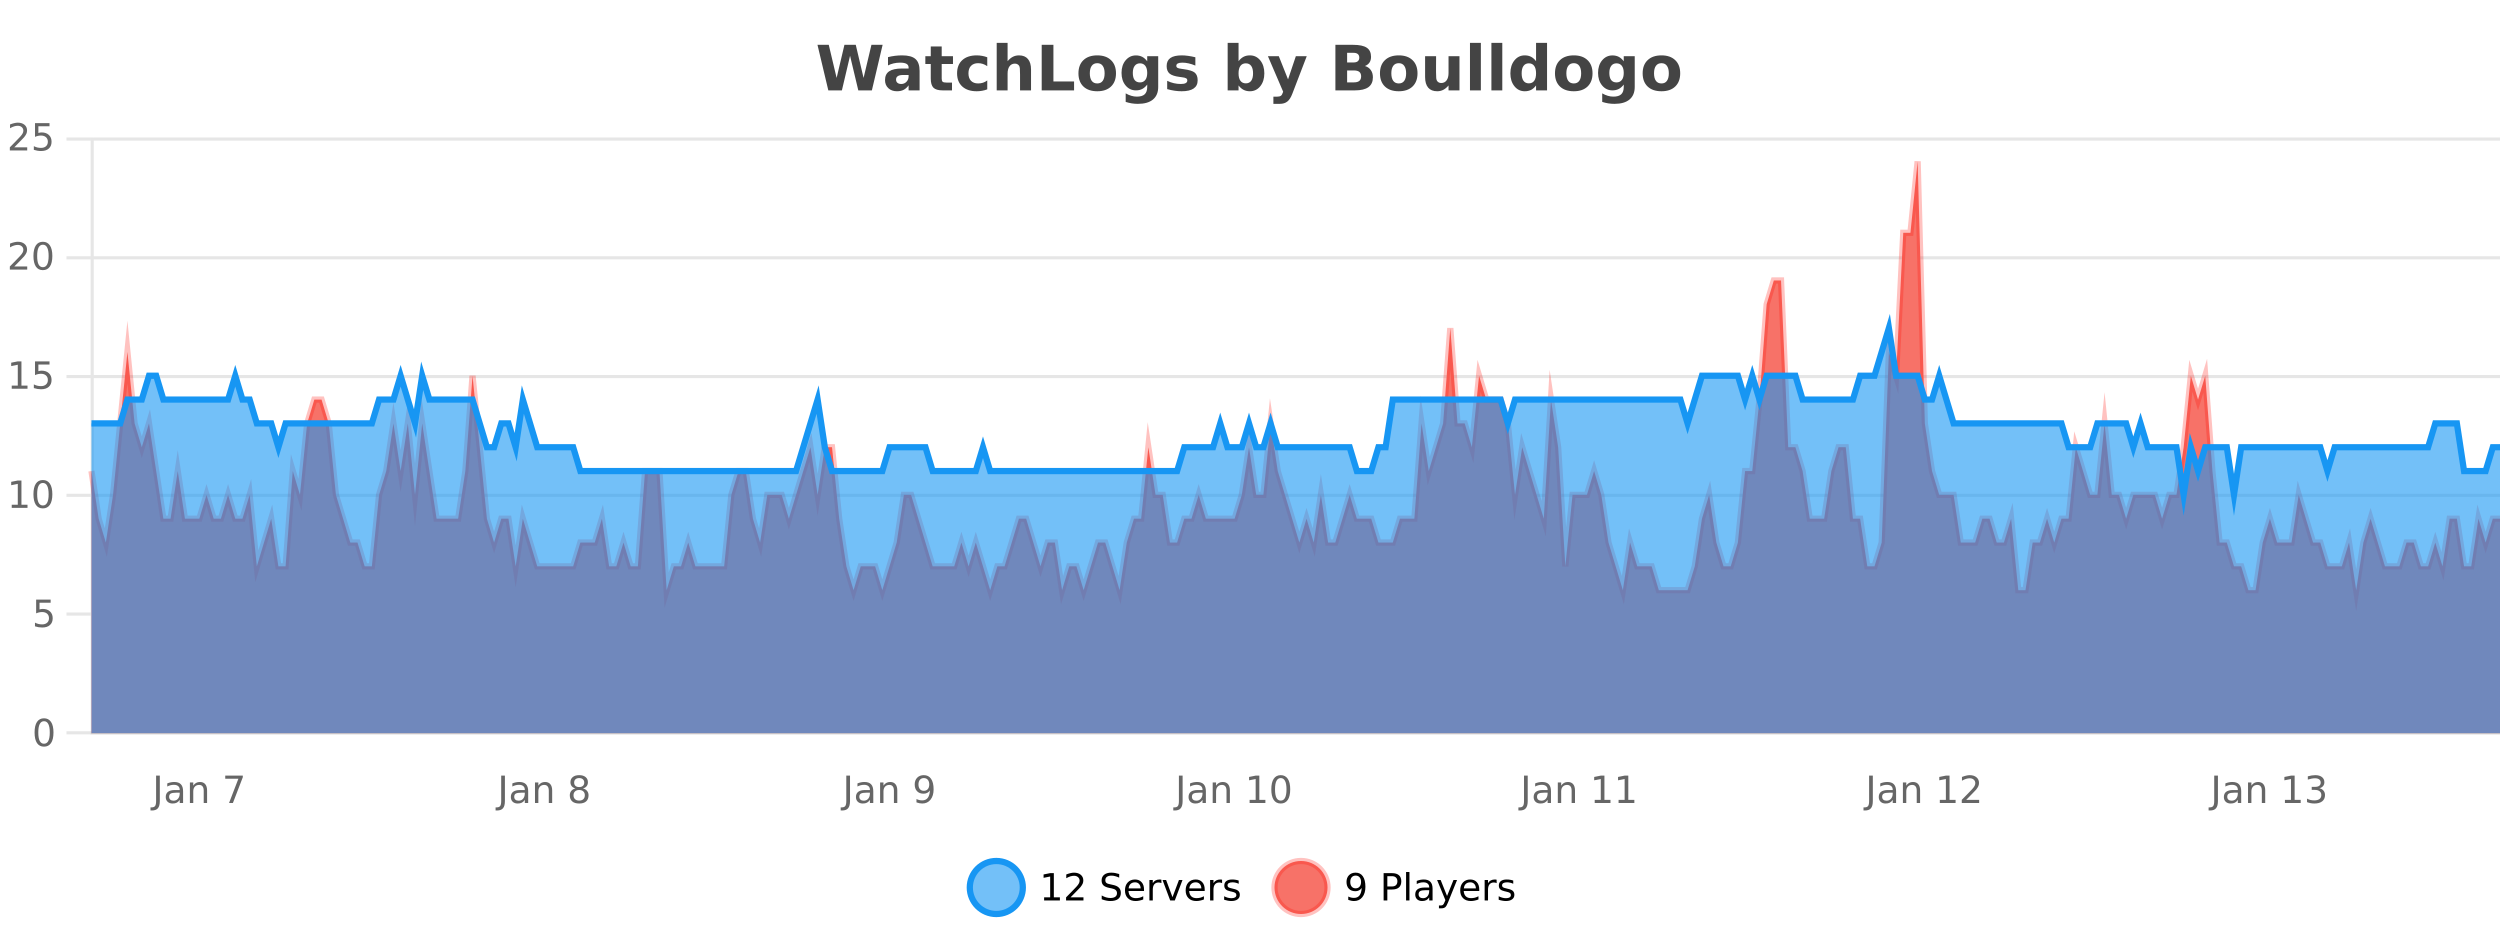 <?xml version="1.0" encoding="UTF-8"?>
<svg xmlns="http://www.w3.org/2000/svg" xmlns:xlink="http://www.w3.org/1999/xlink" width="800pt" height="300pt" viewBox="0 0 800 300" version="1.1">
<defs>
<clipPath id="clip1">
  <path d="M 282 263 L 356 263 L 356 300 L 282 300 Z M 282 263 "/>
</clipPath>
<clipPath id="clip2">
  <path d="M 379 263 L 454 263 L 454 300 L 379 300 Z M 379 263 "/>
</clipPath>
<clipPath id="clip3">
  <path d="M 29.27 51 L 800 51 L 800 234.602 L 29.27 234.602 Z M 29.27 51 "/>
</clipPath>
<clipPath id="clip4">
  <path d="M 28.27 43 L 800 43 L 800 218 L 28.27 218 Z M 28.27 43 "/>
</clipPath>
<clipPath id="clip5">
  <path d="M 29.27 104 L 800 104 L 800 234.602 L 29.27 234.602 Z M 29.27 104 "/>
</clipPath>
<clipPath id="clip6">
  <path d="M 28.27 76 L 800 76 L 800 187 L 28.27 187 Z M 28.27 76 "/>
</clipPath>
</defs>
<g id="surface44771">
<rect x="0" y="0" width="800" height="300" style="fill:rgb(100%,100%,100%);fill-opacity:1;stroke:none;"/>
<path style="fill:none;stroke-width:1;stroke-linecap:butt;stroke-linejoin:miter;stroke:rgb(0%,0%,0%);stroke-opacity:0.098;stroke-miterlimit:10;" d="M 30 234.5 L 800 234.5 "/>
<path style="fill:none;stroke-width:1;stroke-linecap:butt;stroke-linejoin:miter;stroke:rgb(0%,0%,0%);stroke-opacity:0.098;stroke-miterlimit:10;" d="M 21.27 234.5 L 29 234.5 "/>
<path style="fill:none;stroke-width:1;stroke-linecap:butt;stroke-linejoin:miter;stroke:rgb(0%,0%,0%);stroke-opacity:0.098;stroke-miterlimit:10;" d="M 30 196.5 L 800 196.5 "/>
<path style="fill:none;stroke-width:1;stroke-linecap:butt;stroke-linejoin:miter;stroke:rgb(0%,0%,0%);stroke-opacity:0.098;stroke-miterlimit:10;" d="M 21.27 196.5 L 29 196.5 "/>
<path style="fill:none;stroke-width:1;stroke-linecap:butt;stroke-linejoin:miter;stroke:rgb(0%,0%,0%);stroke-opacity:0.098;stroke-miterlimit:10;" d="M 30 158.5 L 800 158.5 "/>
<path style="fill:none;stroke-width:1;stroke-linecap:butt;stroke-linejoin:miter;stroke:rgb(0%,0%,0%);stroke-opacity:0.098;stroke-miterlimit:10;" d="M 21.27 158.5 L 29 158.5 "/>
<path style="fill:none;stroke-width:1;stroke-linecap:butt;stroke-linejoin:miter;stroke:rgb(0%,0%,0%);stroke-opacity:0.098;stroke-miterlimit:10;" d="M 30 120.5 L 800 120.5 "/>
<path style="fill:none;stroke-width:1;stroke-linecap:butt;stroke-linejoin:miter;stroke:rgb(0%,0%,0%);stroke-opacity:0.098;stroke-miterlimit:10;" d="M 21.27 120.5 L 29 120.5 "/>
<path style="fill:none;stroke-width:1;stroke-linecap:butt;stroke-linejoin:miter;stroke:rgb(0%,0%,0%);stroke-opacity:0.098;stroke-miterlimit:10;" d="M 30 82.5 L 800 82.5 "/>
<path style="fill:none;stroke-width:1;stroke-linecap:butt;stroke-linejoin:miter;stroke:rgb(0%,0%,0%);stroke-opacity:0.098;stroke-miterlimit:10;" d="M 21.27 82.5 L 29 82.5 "/>
<path style="fill:none;stroke-width:1;stroke-linecap:butt;stroke-linejoin:miter;stroke:rgb(0%,0%,0%);stroke-opacity:0.098;stroke-miterlimit:10;" d="M 30 44.5 L 800 44.5 "/>
<path style="fill:none;stroke-width:1;stroke-linecap:butt;stroke-linejoin:miter;stroke:rgb(0%,0%,0%);stroke-opacity:0.098;stroke-miterlimit:10;" d="M 21.27 44.5 L 29 44.5 "/>
<path style=" stroke:none;fill-rule:nonzero;fill:rgb(9.02%,58.824%,95.294%);fill-opacity:0.6;" d="M 327.305 284 C 327.305 288.688 323.508 292.484 318.82 292.484 C 314.133 292.484 310.336 288.688 310.336 284 C 310.336 279.312 314.133 275.516 318.82 275.516 C 323.508 275.516 327.305 279.312 327.305 284 Z M 327.305 284 "/>
<g clip-path="url(#clip1)" clip-rule="nonzero">
<path style="fill:none;stroke-width:2;stroke-linecap:butt;stroke-linejoin:miter;stroke:rgb(9.02%,58.824%,95.294%);stroke-opacity:1;stroke-miterlimit:10;" d="M 327.305 284 C 327.305 288.688 323.508 292.484 318.82 292.484 C 314.133 292.484 310.336 288.688 310.336 284 C 310.336 279.312 314.133 275.516 318.82 275.516 C 323.508 275.516 327.305 279.312 327.305 284 Z M 327.305 284 "/>
</g>
<path style=" stroke:none;fill-rule:nonzero;fill:rgb(0%,0%,0%);fill-opacity:1;" d="M 334.117 287.156 L 336.055 287.156 L 336.055 280.484 L 333.945 280.906 L 333.945 279.828 L 336.039 279.406 L 337.227 279.406 L 337.227 287.156 L 339.164 287.156 L 339.164 288.156 L 334.117 288.156 Z M 342.566 287.156 L 346.707 287.156 L 346.707 288.156 L 341.145 288.156 L 341.145 287.156 C 341.59 286.699 342.199 286.078 342.973 285.297 C 343.754 284.508 344.242 283.996 344.441 283.766 C 344.824 283.352 345.09 282.996 345.238 282.703 C 345.395 282.402 345.473 282.109 345.473 281.828 C 345.473 281.359 345.305 280.98 344.973 280.688 C 344.648 280.398 344.227 280.25 343.707 280.25 C 343.332 280.25 342.934 280.312 342.52 280.438 C 342.113 280.562 341.676 280.762 341.207 281.031 L 341.207 279.828 C 341.684 279.641 342.129 279.5 342.535 279.406 C 342.949 279.305 343.332 279.25 343.676 279.25 C 344.582 279.25 345.305 279.48 345.848 279.938 C 346.387 280.387 346.66 280.992 346.66 281.75 C 346.66 282.105 346.59 282.445 346.457 282.766 C 346.32 283.09 346.074 283.469 345.723 283.906 C 345.617 284.023 345.305 284.352 344.785 284.891 C 344.262 285.434 343.523 286.188 342.566 287.156 Z M 358.141 279.688 L 358.141 280.844 C 357.691 280.637 357.266 280.48 356.859 280.375 C 356.461 280.262 356.082 280.203 355.719 280.203 C 355.07 280.203 354.57 280.328 354.219 280.578 C 353.875 280.828 353.703 281.188 353.703 281.656 C 353.703 282.043 353.816 282.336 354.047 282.531 C 354.273 282.73 354.719 282.887 355.375 283 L 356.078 283.156 C 356.961 283.324 357.613 283.621 358.031 284.047 C 358.457 284.465 358.672 285.027 358.672 285.734 C 358.672 286.59 358.383 287.234 357.812 287.672 C 357.25 288.109 356.414 288.328 355.312 288.328 C 354.906 288.328 354.469 288.281 354 288.188 C 353.531 288.094 353.047 287.953 352.547 287.766 L 352.547 286.547 C 353.023 286.82 353.492 287.023 353.953 287.156 C 354.422 287.293 354.875 287.359 355.312 287.359 C 355.988 287.359 356.508 287.23 356.875 286.969 C 357.25 286.699 357.438 286.32 357.438 285.828 C 357.438 285.402 357.301 285.07 357.031 284.828 C 356.77 284.578 356.336 284.398 355.734 284.281 L 355.016 284.141 C 354.129 283.965 353.488 283.688 353.094 283.312 C 352.707 282.938 352.516 282.418 352.516 281.75 C 352.516 280.969 352.785 280.359 353.328 279.922 C 353.867 279.477 354.617 279.25 355.578 279.25 C 355.992 279.25 356.41 279.289 356.828 279.359 C 357.254 279.434 357.691 279.543 358.141 279.688 Z M 366.086 284.609 L 366.086 285.125 L 361.117 285.125 C 361.168 285.875 361.391 286.445 361.789 286.828 C 362.195 287.215 362.75 287.406 363.461 287.406 C 363.875 287.406 364.277 287.359 364.664 287.266 C 365.059 287.164 365.449 287.008 365.836 286.797 L 365.836 287.828 C 365.438 287.984 365.039 288.105 364.633 288.188 C 364.227 288.281 363.812 288.328 363.398 288.328 C 362.355 288.328 361.527 288.027 360.914 287.422 C 360.297 286.809 359.992 285.98 359.992 284.938 C 359.992 283.867 360.281 283.016 360.867 282.391 C 361.449 281.758 362.23 281.438 363.211 281.438 C 364.094 281.438 364.793 281.727 365.305 282.297 C 365.824 282.859 366.086 283.633 366.086 284.609 Z M 365.008 284.281 C 364.996 283.699 364.828 283.23 364.508 282.875 C 364.184 282.523 363.758 282.344 363.227 282.344 C 362.621 282.344 362.137 282.516 361.773 282.859 C 361.418 283.203 361.215 283.684 361.164 284.297 Z M 371.656 282.594 C 371.531 282.531 371.395 282.484 371.25 282.453 C 371.113 282.414 370.957 282.391 370.781 282.391 C 370.176 282.391 369.707 282.59 369.375 282.984 C 369.051 283.383 368.891 283.953 368.891 284.703 L 368.891 288.156 L 367.812 288.156 L 367.812 281.594 L 368.891 281.594 L 368.891 282.609 C 369.117 282.215 369.414 281.922 369.781 281.734 C 370.145 281.539 370.586 281.438 371.109 281.438 C 371.18 281.438 371.258 281.445 371.344 281.453 C 371.438 281.465 371.535 281.48 371.641 281.5 Z M 372.012 281.594 L 373.152 281.594 L 375.199 287.094 L 377.262 281.594 L 378.402 281.594 L 375.934 288.156 L 374.465 288.156 Z M 385.504 284.609 L 385.504 285.125 L 380.535 285.125 C 380.586 285.875 380.809 286.445 381.207 286.828 C 381.613 287.215 382.168 287.406 382.879 287.406 C 383.293 287.406 383.695 287.359 384.082 287.266 C 384.477 287.164 384.867 287.008 385.254 286.797 L 385.254 287.828 C 384.855 287.984 384.457 288.105 384.051 288.188 C 383.645 288.281 383.23 288.328 382.816 288.328 C 381.773 288.328 380.945 288.027 380.332 287.422 C 379.715 286.809 379.41 285.98 379.41 284.938 C 379.41 283.867 379.699 283.016 380.285 282.391 C 380.867 281.758 381.648 281.438 382.629 281.438 C 383.512 281.438 384.211 281.727 384.723 282.297 C 385.242 282.859 385.504 283.633 385.504 284.609 Z M 384.426 284.281 C 384.414 283.699 384.246 283.23 383.926 282.875 C 383.602 282.523 383.176 282.344 382.645 282.344 C 382.039 282.344 381.555 282.516 381.191 282.859 C 380.836 283.203 380.633 283.684 380.582 284.297 Z M 391.074 282.594 C 390.949 282.531 390.812 282.484 390.668 282.453 C 390.531 282.414 390.375 282.391 390.199 282.391 C 389.594 282.391 389.125 282.59 388.793 282.984 C 388.469 283.383 388.309 283.953 388.309 284.703 L 388.309 288.156 L 387.23 288.156 L 387.23 281.594 L 388.309 281.594 L 388.309 282.609 C 388.535 282.215 388.832 281.922 389.199 281.734 C 389.562 281.539 390.004 281.438 390.527 281.438 C 390.598 281.438 390.676 281.445 390.762 281.453 C 390.855 281.465 390.953 281.48 391.059 281.5 Z M 396.383 281.781 L 396.383 282.812 C 396.078 282.656 395.762 282.543 395.43 282.469 C 395.105 282.387 394.766 282.344 394.414 282.344 C 393.883 282.344 393.48 282.43 393.211 282.594 C 392.938 282.75 392.805 282.996 392.805 283.328 C 392.805 283.578 392.898 283.777 393.086 283.922 C 393.281 284.059 393.672 284.188 394.258 284.312 L 394.617 284.406 C 395.387 284.562 395.934 284.793 396.258 285.094 C 396.578 285.398 396.742 285.812 396.742 286.344 C 396.742 286.961 396.496 287.445 396.008 287.797 C 395.527 288.152 394.867 288.328 394.023 288.328 C 393.668 288.328 393.297 288.289 392.914 288.219 C 392.539 288.156 392.141 288.059 391.727 287.922 L 391.727 286.797 C 392.121 287.008 392.512 287.164 392.898 287.266 C 393.281 287.371 393.668 287.422 394.055 287.422 C 394.555 287.422 394.938 287.34 395.211 287.172 C 395.492 286.996 395.633 286.746 395.633 286.422 C 395.633 286.133 395.531 285.906 395.336 285.75 C 395.137 285.594 394.703 285.445 394.039 285.297 L 393.664 285.219 C 392.996 285.074 392.512 284.855 392.211 284.562 C 391.918 284.273 391.773 283.875 391.773 283.375 C 391.773 282.75 391.992 282.273 392.43 281.938 C 392.867 281.605 393.484 281.438 394.289 281.438 C 394.684 281.438 395.059 281.469 395.414 281.531 C 395.766 281.586 396.09 281.668 396.383 281.781 Z M 328.82 277.016 "/>
<path style=" stroke:none;fill-rule:nonzero;fill:rgb(96.863%,44.706%,40.784%);fill-opacity:1;" d="M 424.809 284 C 424.809 288.688 421.008 292.484 416.32 292.484 C 411.637 292.484 407.836 288.688 407.836 284 C 407.836 279.312 411.637 275.516 416.32 275.516 C 421.008 275.516 424.809 279.312 424.809 284 Z M 424.809 284 "/>
<g clip-path="url(#clip2)" clip-rule="nonzero">
<path style="fill:none;stroke-width:2;stroke-linecap:butt;stroke-linejoin:miter;stroke:rgb(100%,4.706%,0%);stroke-opacity:0.247;stroke-miterlimit:10;" d="M 424.809 284 C 424.809 288.688 421.008 292.484 416.32 292.484 C 411.637 292.484 407.836 288.688 407.836 284 C 407.836 279.312 411.637 275.516 416.32 275.516 C 421.008 275.516 424.809 279.312 424.809 284 Z M 424.809 284 "/>
</g>
<path style=" stroke:none;fill-rule:nonzero;fill:rgb(0%,0%,0%);fill-opacity:1;" d="M 431.445 287.969 L 431.445 286.891 C 431.746 287.039 432.047 287.148 432.352 287.219 C 432.652 287.293 432.953 287.328 433.258 287.328 C 434.039 287.328 434.633 287.07 435.039 286.547 C 435.453 286.016 435.688 285.215 435.742 284.141 C 435.523 284.484 435.234 284.746 434.883 284.922 C 434.539 285.102 434.152 285.188 433.727 285.188 C 432.852 285.188 432.156 284.93 431.648 284.406 C 431.137 283.875 430.883 283.148 430.883 282.219 C 430.883 281.324 431.148 280.605 431.68 280.062 C 432.211 279.523 432.918 279.25 433.805 279.25 C 434.812 279.25 435.586 279.641 436.117 280.422 C 436.656 281.195 436.93 282.32 436.93 283.797 C 436.93 285.172 436.602 286.273 435.945 287.094 C 435.289 287.918 434.406 288.328 433.305 288.328 C 433 288.328 432.699 288.297 432.398 288.234 C 432.094 288.18 431.777 288.094 431.445 287.969 Z M 433.805 284.266 C 434.336 284.266 434.758 284.086 435.07 283.719 C 435.383 283.355 435.539 282.855 435.539 282.219 C 435.539 281.594 435.383 281.102 435.07 280.734 C 434.758 280.371 434.336 280.188 433.805 280.188 C 433.273 280.188 432.852 280.371 432.539 280.734 C 432.234 281.102 432.086 281.594 432.086 282.219 C 432.086 282.855 432.234 283.355 432.539 283.719 C 432.852 284.086 433.273 284.266 433.805 284.266 Z M 443.945 280.375 L 443.945 283.672 L 445.43 283.672 C 445.98 283.672 446.406 283.531 446.711 283.25 C 447.012 282.961 447.164 282.547 447.164 282.016 C 447.164 281.496 447.012 281.094 446.711 280.812 C 446.406 280.523 445.98 280.375 445.43 280.375 Z M 442.758 279.406 L 445.43 279.406 C 446.418 279.406 447.164 279.633 447.664 280.078 C 448.164 280.516 448.414 281.164 448.414 282.016 C 448.414 282.883 448.164 283.539 447.664 283.984 C 447.164 284.422 446.418 284.641 445.43 284.641 L 443.945 284.641 L 443.945 288.156 L 442.758 288.156 Z M 449.945 279.031 L 451.023 279.031 L 451.023 288.156 L 449.945 288.156 Z M 456.266 284.859 C 455.398 284.859 454.797 284.961 454.453 285.156 C 454.117 285.355 453.953 285.695 453.953 286.172 C 453.953 286.559 454.078 286.867 454.328 287.094 C 454.586 287.312 454.93 287.422 455.359 287.422 C 455.961 287.422 456.441 287.215 456.797 286.797 C 457.16 286.371 457.344 285.805 457.344 285.094 L 457.344 284.859 Z M 458.422 284.406 L 458.422 288.156 L 457.344 288.156 L 457.344 287.156 C 457.094 287.555 456.785 287.852 456.422 288.047 C 456.055 288.234 455.609 288.328 455.078 288.328 C 454.398 288.328 453.863 288.141 453.469 287.766 C 453.07 287.383 452.875 286.875 452.875 286.25 C 452.875 285.512 453.117 284.953 453.609 284.578 C 454.109 284.203 454.848 284.016 455.828 284.016 L 457.344 284.016 L 457.344 283.906 C 457.344 283.406 457.176 283.023 456.844 282.75 C 456.52 282.48 456.066 282.344 455.484 282.344 C 455.109 282.344 454.738 282.391 454.375 282.484 C 454.02 282.578 453.68 282.715 453.359 282.891 L 453.359 281.891 C 453.754 281.734 454.133 281.621 454.5 281.547 C 454.875 281.477 455.238 281.438 455.594 281.438 C 456.539 281.438 457.25 281.684 457.719 282.172 C 458.188 282.664 458.422 283.406 458.422 284.406 Z M 463.367 288.766 C 463.062 289.547 462.766 290.055 462.477 290.297 C 462.184 290.535 461.797 290.656 461.32 290.656 L 460.461 290.656 L 460.461 289.75 L 461.086 289.75 C 461.387 289.75 461.617 289.676 461.773 289.531 C 461.938 289.395 462.121 289.066 462.32 288.547 L 462.523 288.047 L 459.867 281.594 L 461.008 281.594 L 463.055 286.719 L 465.117 281.594 L 466.258 281.594 Z M 473.359 284.609 L 473.359 285.125 L 468.391 285.125 C 468.441 285.875 468.664 286.445 469.062 286.828 C 469.469 287.215 470.023 287.406 470.734 287.406 C 471.148 287.406 471.551 287.359 471.938 287.266 C 472.332 287.164 472.723 287.008 473.109 286.797 L 473.109 287.828 C 472.711 287.984 472.312 288.105 471.906 288.188 C 471.5 288.281 471.086 288.328 470.672 288.328 C 469.629 288.328 468.801 288.027 468.188 287.422 C 467.57 286.809 467.266 285.98 467.266 284.938 C 467.266 283.867 467.555 283.016 468.141 282.391 C 468.723 281.758 469.504 281.438 470.484 281.438 C 471.367 281.438 472.066 281.727 472.578 282.297 C 473.098 282.859 473.359 283.633 473.359 284.609 Z M 472.281 284.281 C 472.27 283.699 472.102 283.23 471.781 282.875 C 471.457 282.523 471.031 282.344 470.5 282.344 C 469.895 282.344 469.41 282.516 469.047 282.859 C 468.691 283.203 468.488 283.684 468.438 284.297 Z M 478.93 282.594 C 478.805 282.531 478.668 282.484 478.523 282.453 C 478.387 282.414 478.23 282.391 478.055 282.391 C 477.449 282.391 476.98 282.59 476.648 282.984 C 476.324 283.383 476.164 283.953 476.164 284.703 L 476.164 288.156 L 475.086 288.156 L 475.086 281.594 L 476.164 281.594 L 476.164 282.609 C 476.391 282.215 476.688 281.922 477.055 281.734 C 477.418 281.539 477.859 281.438 478.383 281.438 C 478.453 281.438 478.531 281.445 478.617 281.453 C 478.711 281.465 478.809 281.48 478.914 281.5 Z M 484.238 281.781 L 484.238 282.812 C 483.934 282.656 483.617 282.543 483.285 282.469 C 482.961 282.387 482.621 282.344 482.27 282.344 C 481.738 282.344 481.336 282.43 481.066 282.594 C 480.793 282.75 480.66 282.996 480.66 283.328 C 480.66 283.578 480.754 283.777 480.941 283.922 C 481.137 284.059 481.527 284.188 482.113 284.312 L 482.473 284.406 C 483.242 284.562 483.789 284.793 484.113 285.094 C 484.434 285.398 484.598 285.812 484.598 286.344 C 484.598 286.961 484.352 287.445 483.863 287.797 C 483.383 288.152 482.723 288.328 481.879 288.328 C 481.523 288.328 481.152 288.289 480.77 288.219 C 480.395 288.156 479.996 288.059 479.582 287.922 L 479.582 286.797 C 479.977 287.008 480.367 287.164 480.754 287.266 C 481.137 287.371 481.523 287.422 481.91 287.422 C 482.41 287.422 482.793 287.34 483.066 287.172 C 483.348 286.996 483.488 286.746 483.488 286.422 C 483.488 286.133 483.387 285.906 483.191 285.75 C 482.992 285.594 482.559 285.445 481.895 285.297 L 481.52 285.219 C 480.852 285.074 480.367 284.855 480.066 284.562 C 479.773 284.273 479.629 283.875 479.629 283.375 C 479.629 282.75 479.848 282.273 480.285 281.938 C 480.723 281.605 481.34 281.438 482.145 281.438 C 482.539 281.438 482.914 281.469 483.27 281.531 C 483.621 281.586 483.945 281.668 484.238 281.781 Z M 426.32 277.016 "/>
<path style=" stroke:none;fill-rule:nonzero;fill:rgb(26.667%,26.667%,26.667%);fill-opacity:1;" d="M 261.594 14.344 L 265.203 14.344 L 267.719 24.938 L 270.219 14.344 L 273.844 14.344 L 276.344 24.938 L 278.859 14.344 L 282.438 14.344 L 279 28.922 L 274.656 28.922 L 272.016 17.844 L 269.406 28.922 L 265.062 28.922 Z M 288.926 24 C 288.195 24 287.648 24.125 287.285 24.375 C 286.918 24.617 286.738 24.98 286.738 25.469 C 286.738 25.906 286.883 26.25 287.176 26.5 C 287.477 26.75 287.887 26.875 288.41 26.875 C 289.066 26.875 289.617 26.641 290.066 26.172 C 290.523 25.703 290.754 25.117 290.754 24.406 L 290.754 24 Z M 294.27 22.688 L 294.27 28.922 L 290.754 28.922 L 290.754 27.297 C 290.285 27.965 289.754 28.449 289.16 28.75 C 288.574 29.051 287.863 29.203 287.02 29.203 C 285.895 29.203 284.977 28.875 284.27 28.219 C 283.559 27.555 283.207 26.695 283.207 25.641 C 283.207 24.359 283.645 23.422 284.52 22.828 C 285.402 22.227 286.793 21.922 288.691 21.922 L 290.754 21.922 L 290.754 21.641 C 290.754 21.09 290.535 20.688 290.098 20.438 C 289.66 20.18 288.977 20.047 288.051 20.047 C 287.301 20.047 286.602 20.125 285.957 20.281 C 285.309 20.43 284.711 20.648 284.16 20.938 L 284.16 18.281 C 284.91 18.094 285.66 17.953 286.41 17.859 C 287.168 17.766 287.93 17.719 288.691 17.719 C 290.66 17.719 292.082 18.109 292.957 18.891 C 293.832 19.664 294.27 20.93 294.27 22.688 Z M 301.344 14.875 L 301.344 17.984 L 304.953 17.984 L 304.953 20.484 L 301.344 20.484 L 301.344 25.125 C 301.344 25.637 301.441 25.98 301.641 26.156 C 301.848 26.336 302.25 26.422 302.844 26.422 L 304.641 26.422 L 304.641 28.922 L 301.641 28.922 C 300.266 28.922 299.285 28.637 298.703 28.062 C 298.129 27.48 297.844 26.5 297.844 25.125 L 297.844 20.484 L 296.109 20.484 L 296.109 17.984 L 297.844 17.984 L 297.844 14.875 Z M 315.922 18.328 L 315.922 21.172 C 315.453 20.852 314.977 20.609 314.5 20.453 C 314.02 20.297 313.52 20.219 313 20.219 C 312.031 20.219 311.27 20.508 310.719 21.078 C 310.176 21.641 309.906 22.438 309.906 23.469 C 309.906 24.492 310.176 25.289 310.719 25.859 C 311.27 26.422 312.031 26.703 313 26.703 C 313.551 26.703 314.07 26.625 314.562 26.469 C 315.051 26.305 315.504 26.059 315.922 25.734 L 315.922 28.594 C 315.379 28.805 314.828 28.953 314.266 29.047 C 313.703 29.148 313.133 29.203 312.562 29.203 C 310.594 29.203 309.051 28.699 307.938 27.688 C 306.82 26.68 306.266 25.273 306.266 23.469 C 306.266 21.656 306.82 20.246 307.938 19.234 C 309.051 18.227 310.594 17.719 312.562 17.719 C 313.133 17.719 313.695 17.773 314.25 17.875 C 314.812 17.969 315.367 18.121 315.922 18.328 Z M 329.93 22.266 L 329.93 28.922 L 326.414 28.922 L 326.414 23.844 C 326.414 22.887 326.391 22.23 326.352 21.875 C 326.309 21.512 326.234 21.246 326.133 21.078 C 325.996 20.852 325.809 20.672 325.57 20.547 C 325.34 20.422 325.074 20.359 324.773 20.359 C 324.043 20.359 323.469 20.641 323.055 21.203 C 322.637 21.766 322.43 22.547 322.43 23.547 L 322.43 28.922 L 318.945 28.922 L 318.945 13.719 L 322.43 13.719 L 322.43 19.578 C 322.961 18.945 323.523 18.477 324.117 18.172 C 324.711 17.871 325.359 17.719 326.07 17.719 C 327.34 17.719 328.297 18.109 328.945 18.891 C 329.602 19.664 329.93 20.789 329.93 22.266 Z M 333.344 14.344 L 337.094 14.344 L 337.094 26.078 L 343.703 26.078 L 343.703 28.922 L 333.344 28.922 Z M 351.133 20.219 C 350.352 20.219 349.758 20.5 349.352 21.062 C 348.945 21.617 348.742 22.418 348.742 23.469 C 348.742 24.512 348.945 25.312 349.352 25.875 C 349.758 26.43 350.352 26.703 351.133 26.703 C 351.891 26.703 352.469 26.43 352.867 25.875 C 353.273 25.312 353.477 24.512 353.477 23.469 C 353.477 22.418 353.273 21.617 352.867 21.062 C 352.469 20.5 351.891 20.219 351.133 20.219 Z M 351.133 17.719 C 353.008 17.719 354.469 18.23 355.523 19.25 C 356.586 20.262 357.117 21.668 357.117 23.469 C 357.117 25.262 356.586 26.668 355.523 27.688 C 354.469 28.699 353.008 29.203 351.133 29.203 C 349.234 29.203 347.758 28.699 346.695 27.688 C 345.633 26.668 345.102 25.262 345.102 23.469 C 345.102 21.668 345.633 20.262 346.695 19.25 C 347.758 18.23 349.234 17.719 351.133 17.719 Z M 367.109 27.062 C 366.629 27.699 366.098 28.168 365.516 28.469 C 364.93 28.773 364.258 28.922 363.5 28.922 C 362.164 28.922 361.062 28.398 360.188 27.344 C 359.32 26.293 358.891 24.953 358.891 23.328 C 358.891 21.695 359.32 20.355 360.188 19.312 C 361.062 18.262 362.164 17.734 363.5 17.734 C 364.258 17.734 364.93 17.887 365.516 18.188 C 366.098 18.492 366.629 18.965 367.109 19.609 L 367.109 17.984 L 370.625 17.984 L 370.625 27.812 C 370.625 29.57 370.066 30.914 368.953 31.844 C 367.848 32.77 366.238 33.234 364.125 33.234 C 363.445 33.234 362.785 33.18 362.141 33.078 C 361.504 32.973 360.863 32.816 360.219 32.609 L 360.219 29.875 C 360.832 30.227 361.43 30.488 362.016 30.656 C 362.598 30.832 363.188 30.922 363.781 30.922 C 364.926 30.922 365.766 30.672 366.297 30.172 C 366.836 29.672 367.109 28.887 367.109 27.812 Z M 364.797 20.266 C 364.078 20.266 363.516 20.531 363.109 21.062 C 362.703 21.594 362.5 22.352 362.5 23.328 C 362.5 24.328 362.691 25.09 363.078 25.609 C 363.473 26.121 364.047 26.375 364.797 26.375 C 365.523 26.375 366.094 26.109 366.5 25.578 C 366.906 25.047 367.109 24.297 367.109 23.328 C 367.109 22.352 366.906 21.594 366.5 21.062 C 366.094 20.531 365.523 20.266 364.797 20.266 Z M 382.516 18.328 L 382.516 20.984 C 381.773 20.672 381.055 20.438 380.359 20.281 C 379.66 20.125 379 20.047 378.375 20.047 C 377.719 20.047 377.227 20.133 376.906 20.297 C 376.582 20.465 376.422 20.719 376.422 21.062 C 376.422 21.344 376.539 21.559 376.781 21.703 C 377.031 21.852 377.469 21.961 378.094 22.031 L 378.719 22.125 C 380.508 22.355 381.711 22.73 382.328 23.25 C 382.941 23.773 383.25 24.59 383.25 25.703 C 383.25 26.871 382.816 27.746 381.953 28.328 C 381.098 28.914 379.82 29.203 378.125 29.203 C 377.395 29.203 376.645 29.145 375.875 29.031 C 375.102 28.918 374.312 28.746 373.5 28.516 L 373.5 25.859 C 374.195 26.203 374.91 26.461 375.641 26.625 C 376.367 26.793 377.113 26.875 377.875 26.875 C 378.562 26.875 379.078 26.781 379.422 26.594 C 379.766 26.406 379.938 26.125 379.938 25.75 C 379.938 25.438 379.816 25.211 379.578 25.062 C 379.336 24.906 378.863 24.789 378.156 24.703 L 377.547 24.625 C 375.984 24.43 374.891 24.07 374.266 23.547 C 373.641 23.016 373.328 22.215 373.328 21.141 C 373.328 19.984 373.723 19.125 374.516 18.562 C 375.316 18 376.535 17.719 378.172 17.719 C 378.816 17.719 379.492 17.773 380.203 17.875 C 380.91 17.969 381.68 18.121 382.516 18.328 Z M 398.664 26.672 C 399.414 26.672 399.984 26.402 400.383 25.859 C 400.777 25.309 400.977 24.512 400.977 23.469 C 400.977 22.43 400.777 21.637 400.383 21.094 C 399.984 20.543 399.414 20.266 398.664 20.266 C 397.914 20.266 397.336 20.543 396.93 21.094 C 396.531 21.637 396.336 22.43 396.336 23.469 C 396.336 24.5 396.531 25.293 396.93 25.844 C 397.336 26.398 397.914 26.672 398.664 26.672 Z M 396.336 19.578 C 396.824 18.945 397.359 18.477 397.945 18.172 C 398.527 17.871 399.199 17.719 399.961 17.719 C 401.312 17.719 402.422 18.258 403.289 19.328 C 404.152 20.402 404.586 21.781 404.586 23.469 C 404.586 25.148 404.152 26.523 403.289 27.594 C 402.422 28.668 401.312 29.203 399.961 29.203 C 399.199 29.203 398.527 29.051 397.945 28.75 C 397.359 28.449 396.824 27.98 396.336 27.344 L 396.336 28.922 L 392.852 28.922 L 392.852 13.719 L 396.336 13.719 Z M 405.734 17.984 L 409.219 17.984 L 412.172 25.406 L 414.672 17.984 L 418.156 17.984 L 413.562 29.953 C 413.102 31.172 412.562 32.02 411.938 32.5 C 411.32 32.988 410.516 33.234 409.516 33.234 L 407.484 33.234 L 407.484 30.938 L 408.578 30.938 C 409.172 30.938 409.602 30.844 409.875 30.656 C 410.145 30.469 410.352 30.129 410.5 29.641 L 410.609 29.344 Z M 433.156 19.984 C 433.75 19.984 434.195 19.855 434.5 19.594 C 434.812 19.336 434.969 18.949 434.969 18.438 C 434.969 17.938 434.812 17.559 434.5 17.297 C 434.195 17.039 433.75 16.906 433.156 16.906 L 431.078 16.906 L 431.078 19.984 Z M 433.281 26.359 C 434.039 26.359 434.609 26.203 434.984 25.891 C 435.367 25.57 435.562 25.086 435.562 24.438 C 435.562 23.805 435.375 23.328 435 23.016 C 434.625 22.703 434.051 22.547 433.281 22.547 L 431.078 22.547 L 431.078 26.359 Z M 436.781 21.125 C 437.594 21.355 438.219 21.789 438.656 22.422 C 439.102 23.047 439.328 23.82 439.328 24.734 C 439.328 26.141 438.848 27.195 437.891 27.891 C 436.941 28.578 435.5 28.922 433.562 28.922 L 427.328 28.922 L 427.328 14.344 L 432.969 14.344 C 434.988 14.344 436.453 14.652 437.359 15.266 C 438.273 15.871 438.734 16.852 438.734 18.203 C 438.734 18.914 438.566 19.516 438.234 20.016 C 437.898 20.508 437.414 20.875 436.781 21.125 Z M 447.617 20.219 C 446.836 20.219 446.242 20.5 445.836 21.062 C 445.43 21.617 445.227 22.418 445.227 23.469 C 445.227 24.512 445.43 25.312 445.836 25.875 C 446.242 26.43 446.836 26.703 447.617 26.703 C 448.375 26.703 448.953 26.43 449.352 25.875 C 449.758 25.312 449.961 24.512 449.961 23.469 C 449.961 22.418 449.758 21.617 449.352 21.062 C 448.953 20.5 448.375 20.219 447.617 20.219 Z M 447.617 17.719 C 449.492 17.719 450.953 18.23 452.008 19.25 C 453.07 20.262 453.602 21.668 453.602 23.469 C 453.602 25.262 453.07 26.668 452.008 27.688 C 450.953 28.699 449.492 29.203 447.617 29.203 C 445.719 29.203 444.242 28.699 443.18 27.688 C 442.117 26.668 441.586 25.262 441.586 23.469 C 441.586 21.668 442.117 20.262 443.18 19.25 C 444.242 18.23 445.719 17.719 447.617 17.719 Z M 456.031 24.656 L 456.031 17.984 L 459.547 17.984 L 459.547 19.078 C 459.547 19.672 459.539 20.418 459.531 21.312 C 459.531 22.211 459.531 22.805 459.531 23.094 C 459.531 23.98 459.551 24.617 459.594 25 C 459.645 25.387 459.723 25.668 459.828 25.844 C 459.973 26.074 460.16 26.25 460.391 26.375 C 460.617 26.5 460.883 26.562 461.188 26.562 C 461.914 26.562 462.488 26.281 462.906 25.719 C 463.32 25.156 463.531 24.383 463.531 23.391 L 463.531 17.984 L 467.031 17.984 L 467.031 28.922 L 463.531 28.922 L 463.531 27.344 C 463 27.98 462.438 28.449 461.844 28.75 C 461.258 29.051 460.613 29.203 459.906 29.203 C 458.645 29.203 457.68 28.82 457.016 28.047 C 456.359 27.266 456.031 26.137 456.031 24.656 Z M 470.391 13.719 L 473.875 13.719 L 473.875 28.922 L 470.391 28.922 Z M 477.25 13.719 L 480.734 13.719 L 480.734 28.922 L 477.25 28.922 Z M 491.539 19.578 L 491.539 13.719 L 495.055 13.719 L 495.055 28.922 L 491.539 28.922 L 491.539 27.344 C 491.059 27.992 490.527 28.465 489.945 28.766 C 489.359 29.055 488.688 29.203 487.93 29.203 C 486.586 29.203 485.48 28.668 484.617 27.594 C 483.75 26.523 483.32 25.148 483.32 23.469 C 483.32 21.781 483.75 20.402 484.617 19.328 C 485.48 18.258 486.586 17.719 487.93 17.719 C 488.688 17.719 489.359 17.871 489.945 18.172 C 490.527 18.477 491.059 18.945 491.539 19.578 Z M 489.227 26.672 C 489.977 26.672 490.547 26.402 490.945 25.859 C 491.34 25.309 491.539 24.512 491.539 23.469 C 491.539 22.43 491.34 21.637 490.945 21.094 C 490.547 20.543 489.977 20.266 489.227 20.266 C 488.484 20.266 487.918 20.543 487.523 21.094 C 487.125 21.637 486.93 22.43 486.93 23.469 C 486.93 24.512 487.125 25.309 487.523 25.859 C 487.918 26.402 488.484 26.672 489.227 26.672 Z M 503.625 20.219 C 502.844 20.219 502.25 20.5 501.844 21.062 C 501.438 21.617 501.234 22.418 501.234 23.469 C 501.234 24.512 501.438 25.312 501.844 25.875 C 502.25 26.43 502.844 26.703 503.625 26.703 C 504.383 26.703 504.961 26.43 505.359 25.875 C 505.766 25.312 505.969 24.512 505.969 23.469 C 505.969 22.418 505.766 21.617 505.359 21.062 C 504.961 20.5 504.383 20.219 503.625 20.219 Z M 503.625 17.719 C 505.5 17.719 506.961 18.23 508.016 19.25 C 509.078 20.262 509.609 21.668 509.609 23.469 C 509.609 25.262 509.078 26.668 508.016 27.688 C 506.961 28.699 505.5 29.203 503.625 29.203 C 501.727 29.203 500.25 28.699 499.188 27.688 C 498.125 26.668 497.594 25.262 497.594 23.469 C 497.594 21.668 498.125 20.262 499.188 19.25 C 500.25 18.23 501.727 17.719 503.625 17.719 Z M 519.598 27.062 C 519.117 27.699 518.586 28.168 518.004 28.469 C 517.418 28.773 516.746 28.922 515.988 28.922 C 514.652 28.922 513.551 28.398 512.676 27.344 C 511.809 26.293 511.379 24.953 511.379 23.328 C 511.379 21.695 511.809 20.355 512.676 19.312 C 513.551 18.262 514.652 17.734 515.988 17.734 C 516.746 17.734 517.418 17.887 518.004 18.188 C 518.586 18.492 519.117 18.965 519.598 19.609 L 519.598 17.984 L 523.113 17.984 L 523.113 27.812 C 523.113 29.57 522.555 30.914 521.441 31.844 C 520.336 32.77 518.727 33.234 516.613 33.234 C 515.934 33.234 515.273 33.18 514.629 33.078 C 513.992 32.973 513.352 32.816 512.707 32.609 L 512.707 29.875 C 513.32 30.227 513.918 30.488 514.504 30.656 C 515.086 30.832 515.676 30.922 516.27 30.922 C 517.414 30.922 518.254 30.672 518.785 30.172 C 519.324 29.672 519.598 28.887 519.598 27.812 Z M 517.285 20.266 C 516.566 20.266 516.004 20.531 515.598 21.062 C 515.191 21.594 514.988 22.352 514.988 23.328 C 514.988 24.328 515.18 25.09 515.566 25.609 C 515.961 26.121 516.535 26.375 517.285 26.375 C 518.012 26.375 518.582 26.109 518.988 25.578 C 519.395 25.047 519.598 24.297 519.598 23.328 C 519.598 22.352 519.395 21.594 518.988 21.062 C 518.582 20.531 518.012 20.266 517.285 20.266 Z M 531.68 20.219 C 530.898 20.219 530.305 20.5 529.898 21.062 C 529.492 21.617 529.289 22.418 529.289 23.469 C 529.289 24.512 529.492 25.312 529.898 25.875 C 530.305 26.43 530.898 26.703 531.68 26.703 C 532.438 26.703 533.016 26.43 533.414 25.875 C 533.82 25.312 534.023 24.512 534.023 23.469 C 534.023 22.418 533.82 21.617 533.414 21.062 C 533.016 20.5 532.438 20.219 531.68 20.219 Z M 531.68 17.719 C 533.555 17.719 535.016 18.23 536.07 19.25 C 537.133 20.262 537.664 21.668 537.664 23.469 C 537.664 25.262 537.133 26.668 536.07 27.688 C 535.016 28.699 533.555 29.203 531.68 29.203 C 529.781 29.203 528.305 28.699 527.242 27.688 C 526.18 26.668 525.648 25.262 525.648 23.469 C 525.648 21.668 526.18 20.262 527.242 19.25 C 528.305 18.23 529.781 17.719 531.68 17.719 Z M 261 10.359 "/>
<path style="fill:none;stroke-width:1;stroke-linecap:butt;stroke-linejoin:miter;stroke:rgb(0%,0%,0%);stroke-opacity:0.098;stroke-miterlimit:10;" d="M 29 234.5 L 801 234.5 "/>
<path style=" stroke:none;fill-rule:nonzero;fill:rgb(40%,40%,40%);fill-opacity:1;" d="M 49.953 248.203 L 51.141 248.203 L 51.141 256.344 C 51.141 257.395 50.938 258.16 50.531 258.641 C 50.133 259.117 49.492 259.359 48.609 259.359 L 48.156 259.359 L 48.156 258.359 L 48.531 258.359 C 49.051 258.359 49.414 258.211 49.625 257.922 C 49.844 257.629 49.953 257.102 49.953 256.344 Z M 56.43 253.656 C 55.562 253.656 54.961 253.758 54.617 253.953 C 54.281 254.152 54.117 254.492 54.117 254.969 C 54.117 255.355 54.242 255.664 54.492 255.891 C 54.75 256.109 55.094 256.219 55.523 256.219 C 56.125 256.219 56.605 256.012 56.961 255.594 C 57.324 255.168 57.508 254.602 57.508 253.891 L 57.508 253.656 Z M 58.586 253.203 L 58.586 256.953 L 57.508 256.953 L 57.508 255.953 C 57.258 256.352 56.949 256.648 56.586 256.844 C 56.219 257.031 55.773 257.125 55.242 257.125 C 54.562 257.125 54.027 256.938 53.633 256.562 C 53.234 256.18 53.039 255.672 53.039 255.047 C 53.039 254.309 53.281 253.75 53.773 253.375 C 54.273 253 55.012 252.812 55.992 252.812 L 57.508 252.812 L 57.508 252.703 C 57.508 252.203 57.34 251.82 57.008 251.547 C 56.684 251.277 56.23 251.141 55.648 251.141 C 55.273 251.141 54.902 251.188 54.539 251.281 C 54.184 251.375 53.844 251.512 53.523 251.688 L 53.523 250.688 C 53.918 250.531 54.297 250.418 54.664 250.344 C 55.039 250.273 55.402 250.234 55.758 250.234 C 56.703 250.234 57.414 250.48 57.883 250.969 C 58.352 251.461 58.586 252.203 58.586 253.203 Z M 66.266 252.984 L 66.266 256.953 L 65.188 256.953 L 65.188 253.031 C 65.188 252.406 65.062 251.945 64.812 251.641 C 64.57 251.328 64.211 251.172 63.734 251.172 C 63.148 251.172 62.688 251.359 62.344 251.734 C 62.008 252.102 61.844 252.605 61.844 253.25 L 61.844 256.953 L 60.766 256.953 L 60.766 250.391 L 61.844 250.391 L 61.844 251.406 C 62.102 251.012 62.406 250.719 62.75 250.531 C 63.102 250.336 63.508 250.234 63.969 250.234 C 64.719 250.234 65.285 250.469 65.672 250.938 C 66.066 251.398 66.266 252.078 66.266 252.984 Z M 72.078 248.203 L 77.703 248.203 L 77.703 248.703 L 74.531 256.953 L 73.297 256.953 L 76.281 249.203 L 72.078 249.203 Z M 48.781 245.816 "/>
<path style=" stroke:none;fill-rule:nonzero;fill:rgb(40%,40%,40%);fill-opacity:1;" d="M 160.383 248.203 L 161.57 248.203 L 161.57 256.344 C 161.57 257.395 161.367 258.16 160.961 258.641 C 160.562 259.117 159.922 259.359 159.039 259.359 L 158.586 259.359 L 158.586 258.359 L 158.961 258.359 C 159.48 258.359 159.844 258.211 160.055 257.922 C 160.273 257.629 160.383 257.102 160.383 256.344 Z M 166.859 253.656 C 165.992 253.656 165.391 253.758 165.047 253.953 C 164.711 254.152 164.547 254.492 164.547 254.969 C 164.547 255.355 164.672 255.664 164.922 255.891 C 165.18 256.109 165.523 256.219 165.953 256.219 C 166.555 256.219 167.035 256.012 167.391 255.594 C 167.754 255.168 167.938 254.602 167.938 253.891 L 167.938 253.656 Z M 169.016 253.203 L 169.016 256.953 L 167.938 256.953 L 167.938 255.953 C 167.688 256.352 167.379 256.648 167.016 256.844 C 166.648 257.031 166.203 257.125 165.672 257.125 C 164.992 257.125 164.457 256.938 164.062 256.562 C 163.664 256.18 163.469 255.672 163.469 255.047 C 163.469 254.309 163.711 253.75 164.203 253.375 C 164.703 253 165.441 252.812 166.422 252.812 L 167.938 252.812 L 167.938 252.703 C 167.938 252.203 167.77 251.82 167.438 251.547 C 167.113 251.277 166.66 251.141 166.078 251.141 C 165.703 251.141 165.332 251.188 164.969 251.281 C 164.613 251.375 164.273 251.512 163.953 251.688 L 163.953 250.688 C 164.348 250.531 164.727 250.418 165.094 250.344 C 165.469 250.273 165.832 250.234 166.188 250.234 C 167.133 250.234 167.844 250.48 168.312 250.969 C 168.781 251.461 169.016 252.203 169.016 253.203 Z M 176.695 252.984 L 176.695 256.953 L 175.617 256.953 L 175.617 253.031 C 175.617 252.406 175.492 251.945 175.242 251.641 C 175 251.328 174.641 251.172 174.164 251.172 C 173.578 251.172 173.117 251.359 172.773 251.734 C 172.438 252.102 172.273 252.605 172.273 253.25 L 172.273 256.953 L 171.195 256.953 L 171.195 250.391 L 172.273 250.391 L 172.273 251.406 C 172.531 251.012 172.836 250.719 173.18 250.531 C 173.531 250.336 173.938 250.234 174.398 250.234 C 175.148 250.234 175.715 250.469 176.102 250.938 C 176.496 251.398 176.695 252.078 176.695 252.984 Z M 185.336 252.797 C 184.773 252.797 184.328 252.949 184.008 253.25 C 183.684 253.555 183.523 253.965 183.523 254.484 C 183.523 255.016 183.684 255.434 184.008 255.734 C 184.328 256.039 184.773 256.188 185.336 256.188 C 185.898 256.188 186.34 256.039 186.664 255.734 C 186.984 255.434 187.148 255.016 187.148 254.484 C 187.148 253.965 186.984 253.555 186.664 253.25 C 186.352 252.949 185.906 252.797 185.336 252.797 Z M 184.148 252.297 C 183.648 252.172 183.25 251.938 182.961 251.594 C 182.68 251.242 182.539 250.812 182.539 250.312 C 182.539 249.617 182.789 249.062 183.289 248.656 C 183.789 248.25 184.469 248.047 185.336 248.047 C 186.211 248.047 186.891 248.25 187.383 248.656 C 187.883 249.062 188.133 249.617 188.133 250.312 C 188.133 250.812 187.992 251.242 187.711 251.594 C 187.43 251.938 187.031 252.172 186.523 252.297 C 187.094 252.434 187.539 252.695 187.852 253.078 C 188.172 253.465 188.336 253.934 188.336 254.484 C 188.336 255.34 188.074 255.996 187.555 256.453 C 187.043 256.902 186.305 257.125 185.336 257.125 C 184.375 257.125 183.637 256.902 183.117 256.453 C 182.594 255.996 182.336 255.34 182.336 254.484 C 182.336 253.934 182.496 253.465 182.82 253.078 C 183.141 252.695 183.586 252.434 184.148 252.297 Z M 183.727 250.422 C 183.727 250.883 183.867 251.234 184.148 251.484 C 184.43 251.734 184.824 251.859 185.336 251.859 C 185.844 251.859 186.242 251.734 186.523 251.484 C 186.812 251.234 186.961 250.883 186.961 250.422 C 186.961 249.977 186.812 249.625 186.523 249.375 C 186.242 249.117 185.844 248.984 185.336 248.984 C 184.824 248.984 184.43 249.117 184.148 249.375 C 183.867 249.625 183.727 249.977 183.727 250.422 Z M 159.211 245.816 "/>
<path style=" stroke:none;fill-rule:nonzero;fill:rgb(40%,40%,40%);fill-opacity:1;" d="M 270.816 248.203 L 272.004 248.203 L 272.004 256.344 C 272.004 257.395 271.801 258.16 271.395 258.641 C 270.996 259.117 270.355 259.359 269.473 259.359 L 269.02 259.359 L 269.02 258.359 L 269.395 258.359 C 269.914 258.359 270.277 258.211 270.488 257.922 C 270.707 257.629 270.816 257.102 270.816 256.344 Z M 277.293 253.656 C 276.426 253.656 275.824 253.758 275.48 253.953 C 275.145 254.152 274.98 254.492 274.98 254.969 C 274.98 255.355 275.105 255.664 275.355 255.891 C 275.613 256.109 275.957 256.219 276.387 256.219 C 276.988 256.219 277.469 256.012 277.824 255.594 C 278.188 255.168 278.371 254.602 278.371 253.891 L 278.371 253.656 Z M 279.449 253.203 L 279.449 256.953 L 278.371 256.953 L 278.371 255.953 C 278.121 256.352 277.812 256.648 277.449 256.844 C 277.082 257.031 276.637 257.125 276.105 257.125 C 275.426 257.125 274.891 256.938 274.496 256.562 C 274.098 256.18 273.902 255.672 273.902 255.047 C 273.902 254.309 274.145 253.75 274.637 253.375 C 275.137 253 275.875 252.812 276.855 252.812 L 278.371 252.812 L 278.371 252.703 C 278.371 252.203 278.203 251.82 277.871 251.547 C 277.547 251.277 277.094 251.141 276.512 251.141 C 276.137 251.141 275.766 251.188 275.402 251.281 C 275.047 251.375 274.707 251.512 274.387 251.688 L 274.387 250.688 C 274.781 250.531 275.16 250.418 275.527 250.344 C 275.902 250.273 276.266 250.234 276.621 250.234 C 277.566 250.234 278.277 250.48 278.746 250.969 C 279.215 251.461 279.449 252.203 279.449 253.203 Z M 287.133 252.984 L 287.133 256.953 L 286.055 256.953 L 286.055 253.031 C 286.055 252.406 285.93 251.945 285.68 251.641 C 285.438 251.328 285.078 251.172 284.602 251.172 C 284.016 251.172 283.555 251.359 283.211 251.734 C 282.875 252.102 282.711 252.605 282.711 253.25 L 282.711 256.953 L 281.633 256.953 L 281.633 250.391 L 282.711 250.391 L 282.711 251.406 C 282.969 251.012 283.273 250.719 283.617 250.531 C 283.969 250.336 284.375 250.234 284.836 250.234 C 285.586 250.234 286.152 250.469 286.539 250.938 C 286.934 251.398 287.133 252.078 287.133 252.984 Z M 293.27 256.766 L 293.27 255.688 C 293.57 255.836 293.871 255.945 294.176 256.016 C 294.477 256.09 294.777 256.125 295.082 256.125 C 295.863 256.125 296.457 255.867 296.863 255.344 C 297.277 254.812 297.512 254.012 297.566 252.938 C 297.348 253.281 297.059 253.543 296.707 253.719 C 296.363 253.898 295.977 253.984 295.551 253.984 C 294.676 253.984 293.98 253.727 293.473 253.203 C 292.961 252.672 292.707 251.945 292.707 251.016 C 292.707 250.121 292.973 249.402 293.504 248.859 C 294.035 248.32 294.742 248.047 295.629 248.047 C 296.637 248.047 297.41 248.438 297.941 249.219 C 298.48 249.992 298.754 251.117 298.754 252.594 C 298.754 253.969 298.426 255.07 297.77 255.891 C 297.113 256.715 296.23 257.125 295.129 257.125 C 294.824 257.125 294.523 257.094 294.223 257.031 C 293.918 256.977 293.602 256.891 293.27 256.766 Z M 295.629 253.062 C 296.16 253.062 296.582 252.883 296.895 252.516 C 297.207 252.152 297.363 251.652 297.363 251.016 C 297.363 250.391 297.207 249.898 296.895 249.531 C 296.582 249.168 296.16 248.984 295.629 248.984 C 295.098 248.984 294.676 249.168 294.363 249.531 C 294.059 249.898 293.91 250.391 293.91 251.016 C 293.91 251.652 294.059 252.152 294.363 252.516 C 294.676 252.883 295.098 253.062 295.629 253.062 Z M 269.645 245.816 "/>
<path style=" stroke:none;fill-rule:nonzero;fill:rgb(40%,40%,40%);fill-opacity:1;" d="M 377.25 248.203 L 378.438 248.203 L 378.438 256.344 C 378.438 257.395 378.234 258.16 377.828 258.641 C 377.43 259.117 376.789 259.359 375.906 259.359 L 375.453 259.359 L 375.453 258.359 L 375.828 258.359 C 376.348 258.359 376.711 258.211 376.922 257.922 C 377.141 257.629 377.25 257.102 377.25 256.344 Z M 383.727 253.656 C 382.859 253.656 382.258 253.758 381.914 253.953 C 381.578 254.152 381.414 254.492 381.414 254.969 C 381.414 255.355 381.539 255.664 381.789 255.891 C 382.047 256.109 382.391 256.219 382.82 256.219 C 383.422 256.219 383.902 256.012 384.258 255.594 C 384.621 255.168 384.805 254.602 384.805 253.891 L 384.805 253.656 Z M 385.883 253.203 L 385.883 256.953 L 384.805 256.953 L 384.805 255.953 C 384.555 256.352 384.246 256.648 383.883 256.844 C 383.516 257.031 383.07 257.125 382.539 257.125 C 381.859 257.125 381.324 256.938 380.93 256.562 C 380.531 256.18 380.336 255.672 380.336 255.047 C 380.336 254.309 380.578 253.75 381.07 253.375 C 381.57 253 382.309 252.812 383.289 252.812 L 384.805 252.812 L 384.805 252.703 C 384.805 252.203 384.637 251.82 384.305 251.547 C 383.98 251.277 383.527 251.141 382.945 251.141 C 382.57 251.141 382.199 251.188 381.836 251.281 C 381.48 251.375 381.141 251.512 380.82 251.688 L 380.82 250.688 C 381.215 250.531 381.594 250.418 381.961 250.344 C 382.336 250.273 382.699 250.234 383.055 250.234 C 384 250.234 384.711 250.48 385.18 250.969 C 385.648 251.461 385.883 252.203 385.883 253.203 Z M 393.562 252.984 L 393.562 256.953 L 392.484 256.953 L 392.484 253.031 C 392.484 252.406 392.359 251.945 392.109 251.641 C 391.867 251.328 391.508 251.172 391.031 251.172 C 390.445 251.172 389.984 251.359 389.641 251.734 C 389.305 252.102 389.141 252.605 389.141 253.25 L 389.141 256.953 L 388.062 256.953 L 388.062 250.391 L 389.141 250.391 L 389.141 251.406 C 389.398 251.012 389.703 250.719 390.047 250.531 C 390.398 250.336 390.805 250.234 391.266 250.234 C 392.016 250.234 392.582 250.469 392.969 250.938 C 393.363 251.398 393.562 252.078 393.562 252.984 Z M 399.875 255.953 L 401.812 255.953 L 401.812 249.281 L 399.703 249.703 L 399.703 248.625 L 401.797 248.203 L 402.984 248.203 L 402.984 255.953 L 404.922 255.953 L 404.922 256.953 L 399.875 256.953 Z M 409.836 248.984 C 409.23 248.984 408.773 249.289 408.461 249.891 C 408.156 250.484 408.008 251.387 408.008 252.594 C 408.008 253.793 408.156 254.695 408.461 255.297 C 408.773 255.891 409.23 256.188 409.836 256.188 C 410.449 256.188 410.906 255.891 411.211 255.297 C 411.523 254.695 411.68 253.793 411.68 252.594 C 411.68 251.387 411.523 250.484 411.211 249.891 C 410.906 249.289 410.449 248.984 409.836 248.984 Z M 409.836 248.047 C 410.812 248.047 411.562 248.438 412.086 249.219 C 412.605 249.992 412.867 251.117 412.867 252.594 C 412.867 254.062 412.605 255.188 412.086 255.969 C 411.562 256.742 410.812 257.125 409.836 257.125 C 408.855 257.125 408.105 256.742 407.586 255.969 C 407.074 255.188 406.82 254.062 406.82 252.594 C 406.82 251.117 407.074 249.992 407.586 249.219 C 408.105 248.438 408.855 248.047 409.836 248.047 Z M 376.078 245.816 "/>
<path style=" stroke:none;fill-rule:nonzero;fill:rgb(40%,40%,40%);fill-opacity:1;" d="M 487.684 248.203 L 488.871 248.203 L 488.871 256.344 C 488.871 257.395 488.668 258.16 488.262 258.641 C 487.863 259.117 487.223 259.359 486.34 259.359 L 485.887 259.359 L 485.887 258.359 L 486.262 258.359 C 486.781 258.359 487.145 258.211 487.355 257.922 C 487.574 257.629 487.684 257.102 487.684 256.344 Z M 494.16 253.656 C 493.293 253.656 492.691 253.758 492.348 253.953 C 492.012 254.152 491.848 254.492 491.848 254.969 C 491.848 255.355 491.973 255.664 492.223 255.891 C 492.48 256.109 492.824 256.219 493.254 256.219 C 493.855 256.219 494.336 256.012 494.691 255.594 C 495.055 255.168 495.238 254.602 495.238 253.891 L 495.238 253.656 Z M 496.316 253.203 L 496.316 256.953 L 495.238 256.953 L 495.238 255.953 C 494.988 256.352 494.68 256.648 494.316 256.844 C 493.949 257.031 493.504 257.125 492.973 257.125 C 492.293 257.125 491.758 256.938 491.363 256.562 C 490.965 256.18 490.77 255.672 490.77 255.047 C 490.77 254.309 491.012 253.75 491.504 253.375 C 492.004 253 492.742 252.812 493.723 252.812 L 495.238 252.812 L 495.238 252.703 C 495.238 252.203 495.07 251.82 494.738 251.547 C 494.414 251.277 493.961 251.141 493.379 251.141 C 493.004 251.141 492.633 251.188 492.27 251.281 C 491.914 251.375 491.574 251.512 491.254 251.688 L 491.254 250.688 C 491.648 250.531 492.027 250.418 492.395 250.344 C 492.77 250.273 493.133 250.234 493.488 250.234 C 494.434 250.234 495.145 250.48 495.613 250.969 C 496.082 251.461 496.316 252.203 496.316 253.203 Z M 504 252.984 L 504 256.953 L 502.922 256.953 L 502.922 253.031 C 502.922 252.406 502.797 251.945 502.547 251.641 C 502.305 251.328 501.945 251.172 501.469 251.172 C 500.883 251.172 500.422 251.359 500.078 251.734 C 499.742 252.102 499.578 252.605 499.578 253.25 L 499.578 256.953 L 498.5 256.953 L 498.5 250.391 L 499.578 250.391 L 499.578 251.406 C 499.836 251.012 500.141 250.719 500.484 250.531 C 500.836 250.336 501.242 250.234 501.703 250.234 C 502.453 250.234 503.02 250.469 503.406 250.938 C 503.801 251.398 504 252.078 504 252.984 Z M 510.309 255.953 L 512.246 255.953 L 512.246 249.281 L 510.137 249.703 L 510.137 248.625 L 512.23 248.203 L 513.418 248.203 L 513.418 255.953 L 515.355 255.953 L 515.355 256.953 L 510.309 256.953 Z M 517.945 255.953 L 519.883 255.953 L 519.883 249.281 L 517.773 249.703 L 517.773 248.625 L 519.867 248.203 L 521.055 248.203 L 521.055 255.953 L 522.992 255.953 L 522.992 256.953 L 517.945 256.953 Z M 486.512 245.816 "/>
<path style=" stroke:none;fill-rule:nonzero;fill:rgb(40%,40%,40%);fill-opacity:1;" d="M 598.117 248.203 L 599.305 248.203 L 599.305 256.344 C 599.305 257.395 599.102 258.16 598.695 258.641 C 598.297 259.117 597.656 259.359 596.773 259.359 L 596.32 259.359 L 596.32 258.359 L 596.695 258.359 C 597.215 258.359 597.578 258.211 597.789 257.922 C 598.008 257.629 598.117 257.102 598.117 256.344 Z M 604.594 253.656 C 603.727 253.656 603.125 253.758 602.781 253.953 C 602.445 254.152 602.281 254.492 602.281 254.969 C 602.281 255.355 602.406 255.664 602.656 255.891 C 602.914 256.109 603.258 256.219 603.688 256.219 C 604.289 256.219 604.77 256.012 605.125 255.594 C 605.488 255.168 605.672 254.602 605.672 253.891 L 605.672 253.656 Z M 606.75 253.203 L 606.75 256.953 L 605.672 256.953 L 605.672 255.953 C 605.422 256.352 605.113 256.648 604.75 256.844 C 604.383 257.031 603.938 257.125 603.406 257.125 C 602.727 257.125 602.191 256.938 601.797 256.562 C 601.398 256.18 601.203 255.672 601.203 255.047 C 601.203 254.309 601.445 253.75 601.938 253.375 C 602.438 253 603.176 252.812 604.156 252.812 L 605.672 252.812 L 605.672 252.703 C 605.672 252.203 605.504 251.82 605.172 251.547 C 604.848 251.277 604.395 251.141 603.812 251.141 C 603.438 251.141 603.066 251.188 602.703 251.281 C 602.348 251.375 602.008 251.512 601.688 251.688 L 601.688 250.688 C 602.082 250.531 602.461 250.418 602.828 250.344 C 603.203 250.273 603.566 250.234 603.922 250.234 C 604.867 250.234 605.578 250.48 606.047 250.969 C 606.516 251.461 606.75 252.203 606.75 253.203 Z M 614.43 252.984 L 614.43 256.953 L 613.352 256.953 L 613.352 253.031 C 613.352 252.406 613.227 251.945 612.977 251.641 C 612.734 251.328 612.375 251.172 611.898 251.172 C 611.312 251.172 610.852 251.359 610.508 251.734 C 610.172 252.102 610.008 252.605 610.008 253.25 L 610.008 256.953 L 608.93 256.953 L 608.93 250.391 L 610.008 250.391 L 610.008 251.406 C 610.266 251.012 610.57 250.719 610.914 250.531 C 611.266 250.336 611.672 250.234 612.133 250.234 C 612.883 250.234 613.449 250.469 613.836 250.938 C 614.23 251.398 614.43 252.078 614.43 252.984 Z M 620.742 255.953 L 622.68 255.953 L 622.68 249.281 L 620.57 249.703 L 620.57 248.625 L 622.664 248.203 L 623.852 248.203 L 623.852 255.953 L 625.789 255.953 L 625.789 256.953 L 620.742 256.953 Z M 629.188 255.953 L 633.328 255.953 L 633.328 256.953 L 627.766 256.953 L 627.766 255.953 C 628.211 255.496 628.82 254.875 629.594 254.094 C 630.375 253.305 630.863 252.793 631.062 252.562 C 631.445 252.148 631.711 251.793 631.859 251.5 C 632.016 251.199 632.094 250.906 632.094 250.625 C 632.094 250.156 631.926 249.777 631.594 249.484 C 631.27 249.195 630.848 249.047 630.328 249.047 C 629.953 249.047 629.555 249.109 629.141 249.234 C 628.734 249.359 628.297 249.559 627.828 249.828 L 627.828 248.625 C 628.305 248.438 628.75 248.297 629.156 248.203 C 629.57 248.102 629.953 248.047 630.297 248.047 C 631.203 248.047 631.926 248.277 632.469 248.734 C 633.008 249.184 633.281 249.789 633.281 250.547 C 633.281 250.902 633.211 251.242 633.078 251.562 C 632.941 251.887 632.695 252.266 632.344 252.703 C 632.238 252.82 631.926 253.148 631.406 253.688 C 630.883 254.23 630.145 254.984 629.188 255.953 Z M 596.945 245.816 "/>
<path style=" stroke:none;fill-rule:nonzero;fill:rgb(40%,40%,40%);fill-opacity:1;" d="M 708.551 248.203 L 709.738 248.203 L 709.738 256.344 C 709.738 257.395 709.535 258.16 709.129 258.641 C 708.73 259.117 708.09 259.359 707.207 259.359 L 706.754 259.359 L 706.754 258.359 L 707.129 258.359 C 707.648 258.359 708.012 258.211 708.223 257.922 C 708.441 257.629 708.551 257.102 708.551 256.344 Z M 715.027 253.656 C 714.16 253.656 713.559 253.758 713.215 253.953 C 712.879 254.152 712.715 254.492 712.715 254.969 C 712.715 255.355 712.84 255.664 713.09 255.891 C 713.348 256.109 713.691 256.219 714.121 256.219 C 714.723 256.219 715.203 256.012 715.559 255.594 C 715.922 255.168 716.105 254.602 716.105 253.891 L 716.105 253.656 Z M 717.184 253.203 L 717.184 256.953 L 716.105 256.953 L 716.105 255.953 C 715.855 256.352 715.547 256.648 715.184 256.844 C 714.816 257.031 714.371 257.125 713.84 257.125 C 713.16 257.125 712.625 256.938 712.23 256.562 C 711.832 256.18 711.637 255.672 711.637 255.047 C 711.637 254.309 711.879 253.75 712.371 253.375 C 712.871 253 713.609 252.812 714.59 252.812 L 716.105 252.812 L 716.105 252.703 C 716.105 252.203 715.938 251.82 715.605 251.547 C 715.281 251.277 714.828 251.141 714.246 251.141 C 713.871 251.141 713.5 251.188 713.137 251.281 C 712.781 251.375 712.441 251.512 712.121 251.688 L 712.121 250.688 C 712.516 250.531 712.895 250.418 713.262 250.344 C 713.637 250.273 714 250.234 714.355 250.234 C 715.301 250.234 716.012 250.48 716.48 250.969 C 716.949 251.461 717.184 252.203 717.184 253.203 Z M 724.867 252.984 L 724.867 256.953 L 723.789 256.953 L 723.789 253.031 C 723.789 252.406 723.664 251.945 723.414 251.641 C 723.172 251.328 722.812 251.172 722.336 251.172 C 721.75 251.172 721.289 251.359 720.945 251.734 C 720.609 252.102 720.445 252.605 720.445 253.25 L 720.445 256.953 L 719.367 256.953 L 719.367 250.391 L 720.445 250.391 L 720.445 251.406 C 720.703 251.012 721.008 250.719 721.352 250.531 C 721.703 250.336 722.109 250.234 722.57 250.234 C 723.32 250.234 723.887 250.469 724.273 250.938 C 724.668 251.398 724.867 252.078 724.867 252.984 Z M 731.176 255.953 L 733.113 255.953 L 733.113 249.281 L 731.004 249.703 L 731.004 248.625 L 733.098 248.203 L 734.285 248.203 L 734.285 255.953 L 736.223 255.953 L 736.223 256.953 L 731.176 256.953 Z M 742.203 252.234 C 742.766 252.359 743.203 252.617 743.516 253 C 743.836 253.375 744 253.844 744 254.406 C 744 255.273 743.703 255.945 743.109 256.422 C 742.516 256.891 741.672 257.125 740.578 257.125 C 740.211 257.125 739.832 257.086 739.438 257.016 C 739.051 256.945 738.656 256.836 738.25 256.688 L 738.25 255.547 C 738.57 255.734 738.926 255.883 739.312 255.984 C 739.707 256.078 740.117 256.125 740.547 256.125 C 741.285 256.125 741.848 255.98 742.234 255.688 C 742.629 255.398 742.828 254.969 742.828 254.406 C 742.828 253.898 742.645 253.496 742.281 253.203 C 741.914 252.914 741.414 252.766 740.781 252.766 L 739.75 252.766 L 739.75 251.797 L 740.828 251.797 C 741.398 251.797 741.844 251.684 742.156 251.453 C 742.469 251.215 742.625 250.875 742.625 250.438 C 742.625 249.992 742.461 249.648 742.141 249.406 C 741.828 249.168 741.375 249.047 740.781 249.047 C 740.445 249.047 740.094 249.086 739.719 249.156 C 739.352 249.219 738.945 249.324 738.5 249.469 L 738.5 248.422 C 738.957 248.297 739.379 248.203 739.766 248.141 C 740.16 248.078 740.531 248.047 740.875 248.047 C 741.781 248.047 742.492 248.25 743.016 248.656 C 743.535 249.062 743.797 249.617 743.797 250.312 C 743.797 250.805 743.656 251.215 743.375 251.547 C 743.102 251.883 742.711 252.109 742.203 252.234 Z M 707.379 245.816 "/>
<path style="fill:none;stroke-width:1;stroke-linecap:butt;stroke-linejoin:miter;stroke:rgb(0%,0%,0%);stroke-opacity:0.098;stroke-miterlimit:10;" d="M 29.5 44 L 29.5 235 "/>
<path style=" stroke:none;fill-rule:nonzero;fill:rgb(40%,40%,40%);fill-opacity:1;" d="M 14.082 230.789 C 13.477 230.789 13.02 231.094 12.707 231.695 C 12.402 232.289 12.254 233.191 12.254 234.398 C 12.254 235.598 12.402 236.5 12.707 237.102 C 13.02 237.695 13.477 237.992 14.082 237.992 C 14.695 237.992 15.152 237.695 15.457 237.102 C 15.77 236.5 15.926 235.598 15.926 234.398 C 15.926 233.191 15.77 232.289 15.457 231.695 C 15.152 231.094 14.695 230.789 14.082 230.789 Z M 14.082 229.852 C 15.059 229.852 15.809 230.242 16.332 231.023 C 16.852 231.797 17.113 232.922 17.113 234.398 C 17.113 235.867 16.852 236.992 16.332 237.773 C 15.809 238.547 15.059 238.93 14.082 238.93 C 13.102 238.93 12.352 238.547 11.832 237.773 C 11.32 236.992 11.066 235.867 11.066 234.398 C 11.066 232.922 11.32 231.797 11.832 231.023 C 12.352 230.242 13.102 229.852 14.082 229.852 Z M 10.27 227.617 "/>
<path style=" stroke:none;fill-rule:nonzero;fill:rgb(40%,40%,40%);fill-opacity:1;" d="M 11.566 191.883 L 16.207 191.883 L 16.207 192.883 L 12.645 192.883 L 12.645 195.023 C 12.82 194.961 12.992 194.922 13.16 194.898 C 13.336 194.867 13.508 194.852 13.676 194.852 C 14.652 194.852 15.43 195.125 16.004 195.664 C 16.574 196.195 16.863 196.914 16.863 197.82 C 16.863 198.77 16.566 199.504 15.973 200.023 C 15.387 200.547 14.566 200.805 13.504 200.805 C 13.129 200.805 12.746 200.773 12.363 200.711 C 11.988 200.648 11.598 200.555 11.191 200.43 L 11.191 199.242 C 11.543 199.43 11.91 199.57 12.285 199.664 C 12.66 199.758 13.055 199.805 13.473 199.805 C 14.148 199.805 14.684 199.629 15.082 199.273 C 15.477 198.922 15.676 198.438 15.676 197.82 C 15.676 197.219 15.477 196.738 15.082 196.383 C 14.684 196.031 14.148 195.852 13.473 195.852 C 13.16 195.852 12.84 195.891 12.52 195.961 C 12.207 196.023 11.887 196.129 11.566 196.273 Z M 10.27 189.496 "/>
<path style=" stroke:none;fill-rule:nonzero;fill:rgb(40%,40%,40%);fill-opacity:1;" d="M 3.754 161.516 L 5.691 161.516 L 5.691 154.844 L 3.582 155.266 L 3.582 154.188 L 5.676 153.766 L 6.863 153.766 L 6.863 161.516 L 8.801 161.516 L 8.801 162.516 L 3.754 162.516 Z M 13.719 154.547 C 13.113 154.547 12.656 154.852 12.344 155.453 C 12.039 156.047 11.891 156.949 11.891 158.156 C 11.891 159.355 12.039 160.258 12.344 160.859 C 12.656 161.453 13.113 161.75 13.719 161.75 C 14.332 161.75 14.789 161.453 15.094 160.859 C 15.406 160.258 15.562 159.355 15.562 158.156 C 15.562 156.949 15.406 156.047 15.094 155.453 C 14.789 154.852 14.332 154.547 13.719 154.547 Z M 13.719 153.609 C 14.695 153.609 15.445 154 15.969 154.781 C 16.488 155.555 16.75 156.68 16.75 158.156 C 16.75 159.625 16.488 160.75 15.969 161.531 C 15.445 162.305 14.695 162.688 13.719 162.688 C 12.738 162.688 11.988 162.305 11.469 161.531 C 10.957 160.75 10.703 159.625 10.703 158.156 C 10.703 156.68 10.957 155.555 11.469 154.781 C 11.988 154 12.738 153.609 13.719 153.609 Z M 2.27 151.375 "/>
<path style=" stroke:none;fill-rule:nonzero;fill:rgb(40%,40%,40%);fill-opacity:1;" d="M 3.754 123.391 L 5.691 123.391 L 5.691 116.719 L 3.582 117.141 L 3.582 116.062 L 5.676 115.641 L 6.863 115.641 L 6.863 123.391 L 8.801 123.391 L 8.801 124.391 L 3.754 124.391 Z M 11.203 115.641 L 15.844 115.641 L 15.844 116.641 L 12.281 116.641 L 12.281 118.781 C 12.457 118.719 12.629 118.68 12.797 118.656 C 12.973 118.625 13.145 118.609 13.312 118.609 C 14.289 118.609 15.066 118.883 15.641 119.422 C 16.211 119.953 16.5 120.672 16.5 121.578 C 16.5 122.527 16.203 123.262 15.609 123.781 C 15.023 124.305 14.203 124.562 13.141 124.562 C 12.766 124.562 12.383 124.531 12 124.469 C 11.625 124.406 11.234 124.312 10.828 124.188 L 10.828 123 C 11.18 123.188 11.547 123.328 11.922 123.422 C 12.297 123.516 12.691 123.562 13.109 123.562 C 13.785 123.562 14.32 123.387 14.719 123.031 C 15.113 122.68 15.312 122.195 15.312 121.578 C 15.312 120.977 15.113 120.496 14.719 120.141 C 14.32 119.789 13.785 119.609 13.109 119.609 C 12.797 119.609 12.477 119.648 12.156 119.719 C 11.844 119.781 11.523 119.887 11.203 120.031 Z M 2.27 113.254 "/>
<path style=" stroke:none;fill-rule:nonzero;fill:rgb(40%,40%,40%);fill-opacity:1;" d="M 4.566 85.273 L 8.707 85.273 L 8.707 86.273 L 3.145 86.273 L 3.145 85.273 C 3.59 84.816 4.199 84.195 4.973 83.414 C 5.754 82.625 6.242 82.113 6.441 81.883 C 6.824 81.469 7.09 81.113 7.238 80.82 C 7.395 80.52 7.473 80.227 7.473 79.945 C 7.473 79.477 7.305 79.098 6.973 78.805 C 6.648 78.516 6.227 78.367 5.707 78.367 C 5.332 78.367 4.934 78.43 4.52 78.555 C 4.113 78.68 3.676 78.879 3.207 79.148 L 3.207 77.945 C 3.684 77.758 4.129 77.617 4.535 77.523 C 4.949 77.422 5.332 77.367 5.676 77.367 C 6.582 77.367 7.305 77.598 7.848 78.055 C 8.387 78.504 8.66 79.109 8.66 79.867 C 8.66 80.223 8.59 80.562 8.457 80.883 C 8.32 81.207 8.074 81.586 7.723 82.023 C 7.617 82.141 7.305 82.469 6.785 83.008 C 6.262 83.551 5.523 84.305 4.566 85.273 Z M 13.719 78.305 C 13.113 78.305 12.656 78.609 12.344 79.211 C 12.039 79.805 11.891 80.707 11.891 81.914 C 11.891 83.113 12.039 84.016 12.344 84.617 C 12.656 85.211 13.113 85.508 13.719 85.508 C 14.332 85.508 14.789 85.211 15.094 84.617 C 15.406 84.016 15.562 83.113 15.562 81.914 C 15.562 80.707 15.406 79.805 15.094 79.211 C 14.789 78.609 14.332 78.305 13.719 78.305 Z M 13.719 77.367 C 14.695 77.367 15.445 77.758 15.969 78.539 C 16.488 79.312 16.75 80.438 16.75 81.914 C 16.75 83.383 16.488 84.508 15.969 85.289 C 15.445 86.062 14.695 86.445 13.719 86.445 C 12.738 86.445 11.988 86.062 11.469 85.289 C 10.957 84.508 10.703 83.383 10.703 81.914 C 10.703 80.438 10.957 79.312 11.469 78.539 C 11.988 77.758 12.738 77.367 13.719 77.367 Z M 2.27 75.137 "/>
<path style=" stroke:none;fill-rule:nonzero;fill:rgb(40%,40%,40%);fill-opacity:1;" d="M 4.566 47.156 L 8.707 47.156 L 8.707 48.156 L 3.145 48.156 L 3.145 47.156 C 3.59 46.699 4.199 46.078 4.973 45.297 C 5.754 44.508 6.242 43.996 6.441 43.766 C 6.824 43.352 7.09 42.996 7.238 42.703 C 7.395 42.402 7.473 42.109 7.473 41.828 C 7.473 41.359 7.305 40.98 6.973 40.688 C 6.648 40.398 6.227 40.25 5.707 40.25 C 5.332 40.25 4.934 40.312 4.52 40.438 C 4.113 40.562 3.676 40.762 3.207 41.031 L 3.207 39.828 C 3.684 39.641 4.129 39.5 4.535 39.406 C 4.949 39.305 5.332 39.25 5.676 39.25 C 6.582 39.25 7.305 39.48 7.848 39.938 C 8.387 40.387 8.66 40.992 8.66 41.75 C 8.66 42.105 8.59 42.445 8.457 42.766 C 8.32 43.09 8.074 43.469 7.723 43.906 C 7.617 44.023 7.305 44.352 6.785 44.891 C 6.262 45.434 5.523 46.188 4.566 47.156 Z M 11.203 39.406 L 15.844 39.406 L 15.844 40.406 L 12.281 40.406 L 12.281 42.547 C 12.457 42.484 12.629 42.445 12.797 42.422 C 12.973 42.391 13.145 42.375 13.312 42.375 C 14.289 42.375 15.066 42.648 15.641 43.188 C 16.211 43.719 16.5 44.438 16.5 45.344 C 16.5 46.293 16.203 47.027 15.609 47.547 C 15.023 48.07 14.203 48.328 13.141 48.328 C 12.766 48.328 12.383 48.297 12 48.234 C 11.625 48.172 11.234 48.078 10.828 47.953 L 10.828 46.766 C 11.18 46.953 11.547 47.094 11.922 47.188 C 12.297 47.281 12.691 47.328 13.109 47.328 C 13.785 47.328 14.32 47.152 14.719 46.797 C 15.113 46.445 15.312 45.961 15.312 45.344 C 15.312 44.742 15.113 44.262 14.719 43.906 C 14.32 43.555 13.785 43.375 13.109 43.375 C 12.797 43.375 12.477 43.414 12.156 43.484 C 11.844 43.547 11.523 43.652 11.203 43.797 Z M 2.27 37.016 "/>
<g clip-path="url(#clip3)" clip-rule="nonzero">
<path style=" stroke:none;fill-rule:nonzero;fill:rgb(96.863%,44.706%,40.784%);fill-opacity:1;" d="M 800 165.984 L 797.699 165.984 L 795.398 173.609 L 793.098 165.984 L 790.797 181.23 L 788.496 181.23 L 786.195 165.984 L 783.895 165.984 L 781.594 181.23 L 779.293 173.609 L 776.992 181.23 L 774.691 181.23 L 772.391 173.609 L 770.09 173.609 L 767.789 181.23 L 763.188 181.23 L 760.887 173.609 L 758.586 165.984 L 756.285 173.609 L 753.984 188.855 L 751.688 173.609 L 749.387 181.23 L 744.785 181.23 L 742.484 173.609 L 740.184 173.609 L 735.582 158.359 L 733.281 173.609 L 728.68 173.609 L 726.379 165.984 L 724.078 173.609 L 721.777 188.855 L 719.477 188.855 L 717.176 181.23 L 714.875 181.23 L 712.574 173.609 L 710.273 173.609 L 707.973 150.734 L 705.672 120.238 L 703.371 127.863 L 701.07 120.238 L 698.77 143.113 L 696.469 158.359 L 694.168 158.359 L 691.867 165.984 L 689.566 158.359 L 682.664 158.359 L 680.363 165.984 L 678.062 158.359 L 675.762 158.359 L 673.461 135.488 L 671.16 158.359 L 668.859 158.359 L 666.559 150.734 L 664.258 143.113 L 661.957 165.984 L 659.656 165.984 L 657.355 173.609 L 655.059 165.984 L 652.758 173.609 L 650.457 173.609 L 648.156 188.855 L 645.855 188.855 L 643.555 165.984 L 641.254 173.609 L 638.953 173.609 L 636.652 165.984 L 634.352 165.984 L 632.051 173.609 L 627.449 173.609 L 625.148 158.359 L 620.547 158.359 L 618.246 150.734 L 615.945 135.488 L 613.645 51.625 L 611.344 74.496 L 609.043 74.496 L 606.742 120.238 L 604.441 112.617 L 602.141 173.609 L 599.84 181.23 L 597.539 181.23 L 595.238 165.984 L 592.938 165.984 L 590.637 143.113 L 588.336 143.113 L 586.035 150.734 L 583.734 165.984 L 579.133 165.984 L 576.832 150.734 L 574.531 143.113 L 572.23 143.113 L 569.93 89.742 L 567.629 89.742 L 565.328 97.367 L 563.027 127.863 L 560.727 150.734 L 558.43 150.734 L 556.129 173.609 L 553.828 181.23 L 551.527 181.23 L 549.227 173.609 L 546.926 158.359 L 544.625 165.984 L 542.324 181.23 L 540.023 188.855 L 530.82 188.855 L 528.52 181.23 L 523.918 181.23 L 521.617 173.609 L 519.316 188.855 L 517.016 181.23 L 514.715 173.609 L 512.414 158.359 L 510.113 150.734 L 507.812 158.359 L 503.211 158.359 L 500.91 181.23 L 498.609 143.113 L 496.309 127.863 L 494.008 165.984 L 489.406 150.734 L 487.105 143.113 L 484.805 158.359 L 482.504 135.488 L 480.203 127.863 L 475.602 127.863 L 473.301 120.238 L 471 143.113 L 468.699 135.488 L 466.398 135.488 L 464.098 104.992 L 461.801 135.488 L 459.5 143.113 L 457.199 150.734 L 454.898 135.488 L 452.598 165.984 L 447.996 165.984 L 445.695 173.609 L 441.094 173.609 L 438.793 165.984 L 434.191 165.984 L 431.891 158.359 L 427.289 173.609 L 424.988 173.609 L 422.688 158.359 L 420.387 173.609 L 418.086 165.984 L 415.785 173.609 L 408.883 150.734 L 406.582 135.488 L 404.281 158.359 L 401.98 158.359 L 399.68 143.113 L 397.379 158.359 L 395.078 165.984 L 385.875 165.984 L 383.574 158.359 L 381.273 165.984 L 378.973 165.984 L 376.672 173.609 L 374.371 173.609 L 372.07 158.359 L 369.77 158.359 L 367.469 143.113 L 365.172 165.984 L 362.871 165.984 L 360.57 173.609 L 358.27 188.855 L 355.969 181.23 L 353.668 173.609 L 351.367 173.609 L 349.066 181.23 L 346.766 188.855 L 344.465 181.23 L 342.164 181.23 L 339.863 188.855 L 337.562 173.609 L 335.262 173.609 L 332.961 181.23 L 330.66 173.609 L 328.359 165.984 L 326.059 165.984 L 323.758 173.609 L 321.457 181.23 L 319.156 181.23 L 316.855 188.855 L 314.555 181.23 L 312.254 173.609 L 309.953 181.23 L 307.652 173.609 L 305.352 181.23 L 298.449 181.23 L 296.148 173.609 L 291.547 158.359 L 289.246 158.359 L 286.945 173.609 L 284.645 181.23 L 282.344 188.855 L 280.043 181.23 L 275.441 181.23 L 273.141 188.855 L 270.84 181.23 L 268.543 165.984 L 266.242 143.113 L 263.941 143.113 L 261.641 158.359 L 259.34 143.113 L 257.039 150.734 L 252.438 165.984 L 250.137 158.359 L 245.535 158.359 L 243.234 173.609 L 240.934 165.984 L 238.633 150.734 L 236.332 150.734 L 234.031 158.359 L 231.73 181.23 L 222.527 181.23 L 220.227 173.609 L 217.926 181.23 L 215.625 181.23 L 213.324 188.855 L 211.023 150.734 L 206.422 150.734 L 204.121 181.23 L 201.82 181.23 L 199.52 173.609 L 197.219 181.23 L 194.918 181.23 L 192.617 165.984 L 190.316 173.609 L 185.715 173.609 L 183.414 181.23 L 171.914 181.23 L 169.613 173.609 L 167.312 165.984 L 165.012 181.23 L 162.711 165.984 L 160.41 165.984 L 158.109 173.609 L 155.809 165.984 L 153.508 143.113 L 151.207 120.238 L 148.906 150.734 L 146.605 165.984 L 139.703 165.984 L 137.402 150.734 L 135.102 135.488 L 132.801 158.359 L 130.5 135.488 L 128.199 150.734 L 125.898 135.488 L 123.598 150.734 L 121.297 158.359 L 118.996 181.23 L 116.695 181.23 L 114.395 173.609 L 112.094 173.609 L 107.492 158.359 L 105.191 135.488 L 102.891 127.863 L 100.59 127.863 L 98.289 135.488 L 95.988 158.359 L 93.688 150.734 L 91.387 181.23 L 89.086 181.23 L 86.785 165.984 L 84.484 173.609 L 82.184 181.23 L 79.883 158.359 L 77.582 165.984 L 75.285 165.984 L 72.984 158.359 L 70.684 165.984 L 68.383 165.984 L 66.082 158.359 L 63.781 165.984 L 59.18 165.984 L 56.879 150.734 L 54.578 165.984 L 52.277 165.984 L 49.977 150.734 L 47.676 135.488 L 45.375 143.113 L 43.074 135.488 L 40.773 112.617 L 36.172 158.359 L 33.871 173.609 L 31.57 165.984 L 29.27 150.734 L 29.27 234.602 L 800 234.602 Z M 800 165.984 "/>
</g>
<g clip-path="url(#clip4)" clip-rule="nonzero">
<path style="fill:none;stroke-width:2;stroke-linecap:butt;stroke-linejoin:miter;stroke:rgb(100%,4.706%,0%);stroke-opacity:0.247;stroke-miterlimit:10;" d="M 800 165.984 L 797.699 165.984 L 795.398 173.609 L 793.098 165.984 L 790.797 181.23 L 788.496 181.23 L 786.195 165.984 L 783.895 165.984 L 781.594 181.23 L 779.293 173.609 L 776.992 181.23 L 774.691 181.23 L 772.391 173.609 L 770.09 173.609 L 767.789 181.23 L 763.188 181.23 L 760.887 173.609 L 758.586 165.984 L 756.285 173.609 L 753.984 188.855 L 751.688 173.609 L 749.387 181.23 L 744.785 181.23 L 742.484 173.609 L 740.184 173.609 L 735.582 158.359 L 733.281 173.609 L 728.68 173.609 L 726.379 165.984 L 724.078 173.609 L 721.777 188.855 L 719.477 188.855 L 717.176 181.23 L 714.875 181.23 L 712.574 173.609 L 710.273 173.609 L 707.973 150.734 L 705.672 120.238 L 703.371 127.863 L 701.07 120.238 L 698.77 143.113 L 696.469 158.359 L 694.168 158.359 L 691.867 165.984 L 689.566 158.359 L 682.664 158.359 L 680.363 165.984 L 678.062 158.359 L 675.762 158.359 L 673.461 135.488 L 671.16 158.359 L 668.859 158.359 L 666.559 150.734 L 664.258 143.113 L 661.957 165.984 L 659.656 165.984 L 657.355 173.609 L 655.059 165.984 L 652.758 173.609 L 650.457 173.609 L 648.156 188.855 L 645.855 188.855 L 643.555 165.984 L 641.254 173.609 L 638.953 173.609 L 636.652 165.984 L 634.352 165.984 L 632.051 173.609 L 627.449 173.609 L 625.148 158.359 L 620.547 158.359 L 618.246 150.734 L 615.945 135.488 L 613.645 51.625 L 611.344 74.496 L 609.043 74.496 L 606.742 120.238 L 604.441 112.617 L 602.141 173.609 L 599.84 181.23 L 597.539 181.23 L 595.238 165.984 L 592.938 165.984 L 590.637 143.113 L 588.336 143.113 L 586.035 150.734 L 583.734 165.984 L 579.133 165.984 L 576.832 150.734 L 574.531 143.113 L 572.23 143.113 L 569.93 89.742 L 567.629 89.742 L 565.328 97.367 L 563.027 127.863 L 560.727 150.734 L 558.43 150.734 L 556.129 173.609 L 553.828 181.23 L 551.527 181.23 L 549.227 173.609 L 546.926 158.359 L 544.625 165.984 L 542.324 181.23 L 540.023 188.855 L 530.82 188.855 L 528.52 181.23 L 523.918 181.23 L 521.617 173.609 L 519.316 188.855 L 517.016 181.23 L 514.715 173.609 L 512.414 158.359 L 510.113 150.734 L 507.812 158.359 L 503.211 158.359 L 500.91 181.23 L 498.609 143.113 L 496.309 127.863 L 494.008 165.984 L 489.406 150.734 L 487.105 143.113 L 484.805 158.359 L 482.504 135.488 L 480.203 127.863 L 475.602 127.863 L 473.301 120.238 L 471 143.113 L 468.699 135.488 L 466.398 135.488 L 464.098 104.992 L 461.801 135.488 L 459.5 143.113 L 457.199 150.734 L 454.898 135.488 L 452.598 165.984 L 447.996 165.984 L 445.695 173.609 L 441.094 173.609 L 438.793 165.984 L 434.191 165.984 L 431.891 158.359 L 427.289 173.609 L 424.988 173.609 L 422.688 158.359 L 420.387 173.609 L 418.086 165.984 L 415.785 173.609 L 408.883 150.734 L 406.582 135.488 L 404.281 158.359 L 401.98 158.359 L 399.68 143.113 L 397.379 158.359 L 395.078 165.984 L 385.875 165.984 L 383.574 158.359 L 381.273 165.984 L 378.973 165.984 L 376.672 173.609 L 374.371 173.609 L 372.07 158.359 L 369.77 158.359 L 367.469 143.113 L 365.172 165.984 L 362.871 165.984 L 360.57 173.609 L 358.27 188.855 L 355.969 181.23 L 353.668 173.609 L 351.367 173.609 L 349.066 181.23 L 346.766 188.855 L 344.465 181.23 L 342.164 181.23 L 339.863 188.855 L 337.562 173.609 L 335.262 173.609 L 332.961 181.23 L 330.66 173.609 L 328.359 165.984 L 326.059 165.984 L 323.758 173.609 L 321.457 181.23 L 319.156 181.23 L 316.855 188.855 L 314.555 181.23 L 312.254 173.609 L 309.953 181.23 L 307.652 173.609 L 305.352 181.23 L 298.449 181.23 L 296.148 173.609 L 291.547 158.359 L 289.246 158.359 L 286.945 173.609 L 284.645 181.23 L 282.344 188.855 L 280.043 181.23 L 275.441 181.23 L 273.141 188.855 L 270.84 181.23 L 268.543 165.984 L 266.242 143.113 L 263.941 143.113 L 261.641 158.359 L 259.34 143.113 L 257.039 150.734 L 252.438 165.984 L 250.137 158.359 L 245.535 158.359 L 243.234 173.609 L 240.934 165.984 L 238.633 150.734 L 236.332 150.734 L 234.031 158.359 L 231.73 181.23 L 222.527 181.23 L 220.227 173.609 L 217.926 181.23 L 215.625 181.23 L 213.324 188.855 L 211.023 150.734 L 206.422 150.734 L 204.121 181.23 L 201.82 181.23 L 199.52 173.609 L 197.219 181.23 L 194.918 181.23 L 192.617 165.984 L 190.316 173.609 L 185.715 173.609 L 183.414 181.23 L 171.914 181.23 L 169.613 173.609 L 167.312 165.984 L 165.012 181.23 L 162.711 165.984 L 160.41 165.984 L 158.109 173.609 L 155.809 165.984 L 153.508 143.113 L 151.207 120.238 L 148.906 150.734 L 146.605 165.984 L 139.703 165.984 L 137.402 150.734 L 135.102 135.488 L 132.801 158.359 L 130.5 135.488 L 128.199 150.734 L 125.898 135.488 L 123.598 150.734 L 121.297 158.359 L 118.996 181.23 L 116.695 181.23 L 114.395 173.609 L 112.094 173.609 L 107.492 158.359 L 105.191 135.488 L 102.891 127.863 L 100.59 127.863 L 98.289 135.488 L 95.988 158.359 L 93.688 150.734 L 91.387 181.23 L 89.086 181.23 L 86.785 165.984 L 84.484 173.609 L 82.184 181.23 L 79.883 158.359 L 77.582 165.984 L 75.285 165.984 L 72.984 158.359 L 70.684 165.984 L 68.383 165.984 L 66.082 158.359 L 63.781 165.984 L 59.18 165.984 L 56.879 150.734 L 54.578 165.984 L 52.277 165.984 L 49.977 150.734 L 47.676 135.488 L 45.375 143.113 L 43.074 135.488 L 40.773 112.617 L 36.172 158.359 L 33.871 173.609 L 31.57 165.984 L 29.27 150.734 "/>
</g>
<g clip-path="url(#clip5)" clip-rule="nonzero">
<path style=" stroke:none;fill-rule:nonzero;fill:rgb(9.02%,58.824%,95.294%);fill-opacity:0.6;" d="M 800 143.113 L 797.699 143.113 L 795.398 150.734 L 788.496 150.734 L 786.195 135.488 L 779.293 135.488 L 776.992 143.113 L 747.086 143.113 L 744.785 150.734 L 742.484 143.113 L 717.176 143.113 L 714.875 158.359 L 712.574 143.113 L 705.672 143.113 L 703.371 150.734 L 701.07 143.113 L 698.77 158.359 L 696.469 143.113 L 687.266 143.113 L 684.965 135.488 L 682.664 143.113 L 680.363 135.488 L 671.16 135.488 L 668.859 143.113 L 661.957 143.113 L 659.656 135.488 L 625.148 135.488 L 620.547 120.238 L 618.246 127.863 L 615.945 127.863 L 613.645 120.238 L 606.742 120.238 L 604.441 104.992 L 602.141 112.617 L 599.84 120.238 L 595.238 120.238 L 592.938 127.863 L 576.832 127.863 L 574.531 120.238 L 565.328 120.238 L 563.027 127.863 L 560.727 120.238 L 558.43 127.863 L 556.129 120.238 L 544.625 120.238 L 540.023 135.488 L 537.723 127.863 L 484.805 127.863 L 482.504 135.488 L 480.203 127.863 L 445.695 127.863 L 443.395 143.113 L 441.094 143.113 L 438.793 150.734 L 434.191 150.734 L 431.891 143.113 L 408.883 143.113 L 406.582 135.488 L 404.281 143.113 L 401.98 143.113 L 399.68 135.488 L 397.379 143.113 L 392.777 143.113 L 390.477 135.488 L 388.176 143.113 L 378.973 143.113 L 376.672 150.734 L 316.855 150.734 L 314.555 143.113 L 312.254 150.734 L 298.449 150.734 L 296.148 143.113 L 284.645 143.113 L 282.344 150.734 L 266.242 150.734 L 263.941 143.113 L 261.641 127.863 L 257.039 143.113 L 254.738 150.734 L 185.715 150.734 L 183.414 143.113 L 171.914 143.113 L 167.312 127.863 L 165.012 143.113 L 162.711 135.488 L 160.41 135.488 L 158.109 143.113 L 155.809 143.113 L 151.207 127.863 L 137.402 127.863 L 135.102 120.238 L 132.801 135.488 L 128.199 120.238 L 125.898 127.863 L 121.297 127.863 L 118.996 135.488 L 91.387 135.488 L 89.086 143.113 L 86.785 135.488 L 82.184 135.488 L 79.883 127.863 L 77.582 127.863 L 75.285 120.238 L 72.984 127.863 L 52.277 127.863 L 49.977 120.238 L 47.676 120.238 L 45.375 127.863 L 40.773 127.863 L 38.473 135.488 L 29.27 135.488 L 29.27 234.602 L 800 234.602 Z M 800 143.113 "/>
</g>
<g clip-path="url(#clip6)" clip-rule="nonzero">
<path style="fill:none;stroke-width:2;stroke-linecap:butt;stroke-linejoin:miter;stroke:rgb(9.02%,58.824%,95.294%);stroke-opacity:1;stroke-miterlimit:10;" d="M 800 143.113 L 797.699 143.113 L 795.398 150.734 L 788.496 150.734 L 786.195 135.488 L 779.293 135.488 L 776.992 143.113 L 747.086 143.113 L 744.785 150.734 L 742.484 143.113 L 717.176 143.113 L 714.875 158.359 L 712.574 143.113 L 705.672 143.113 L 703.371 150.734 L 701.07 143.113 L 698.77 158.359 L 696.469 143.113 L 687.266 143.113 L 684.965 135.488 L 682.664 143.113 L 680.363 135.488 L 671.16 135.488 L 668.859 143.113 L 661.957 143.113 L 659.656 135.488 L 625.148 135.488 L 620.547 120.238 L 618.246 127.863 L 615.945 127.863 L 613.645 120.238 L 606.742 120.238 L 604.441 104.992 L 602.141 112.617 L 599.84 120.238 L 595.238 120.238 L 592.938 127.863 L 576.832 127.863 L 574.531 120.238 L 565.328 120.238 L 563.027 127.863 L 560.727 120.238 L 558.43 127.863 L 556.129 120.238 L 544.625 120.238 L 540.023 135.488 L 537.723 127.863 L 484.805 127.863 L 482.504 135.488 L 480.203 127.863 L 445.695 127.863 L 443.395 143.113 L 441.094 143.113 L 438.793 150.734 L 434.191 150.734 L 431.891 143.113 L 408.883 143.113 L 406.582 135.488 L 404.281 143.113 L 401.98 143.113 L 399.68 135.488 L 397.379 143.113 L 392.777 143.113 L 390.477 135.488 L 388.176 143.113 L 378.973 143.113 L 376.672 150.734 L 316.855 150.734 L 314.555 143.113 L 312.254 150.734 L 298.449 150.734 L 296.148 143.113 L 284.645 143.113 L 282.344 150.734 L 266.242 150.734 L 263.941 143.113 L 261.641 127.863 L 257.039 143.113 L 254.738 150.734 L 185.715 150.734 L 183.414 143.113 L 171.914 143.113 L 167.312 127.863 L 165.012 143.113 L 162.711 135.488 L 160.41 135.488 L 158.109 143.113 L 155.809 143.113 L 151.207 127.863 L 137.402 127.863 L 135.102 120.238 L 132.801 135.488 L 128.199 120.238 L 125.898 127.863 L 121.297 127.863 L 118.996 135.488 L 91.387 135.488 L 89.086 143.113 L 86.785 135.488 L 82.184 135.488 L 79.883 127.863 L 77.582 127.863 L 75.285 120.238 L 72.984 127.863 L 52.277 127.863 L 49.977 120.238 L 47.676 120.238 L 45.375 127.863 L 40.773 127.863 L 38.473 135.488 L 29.27 135.488 "/>
</g>
</g>
</svg>
